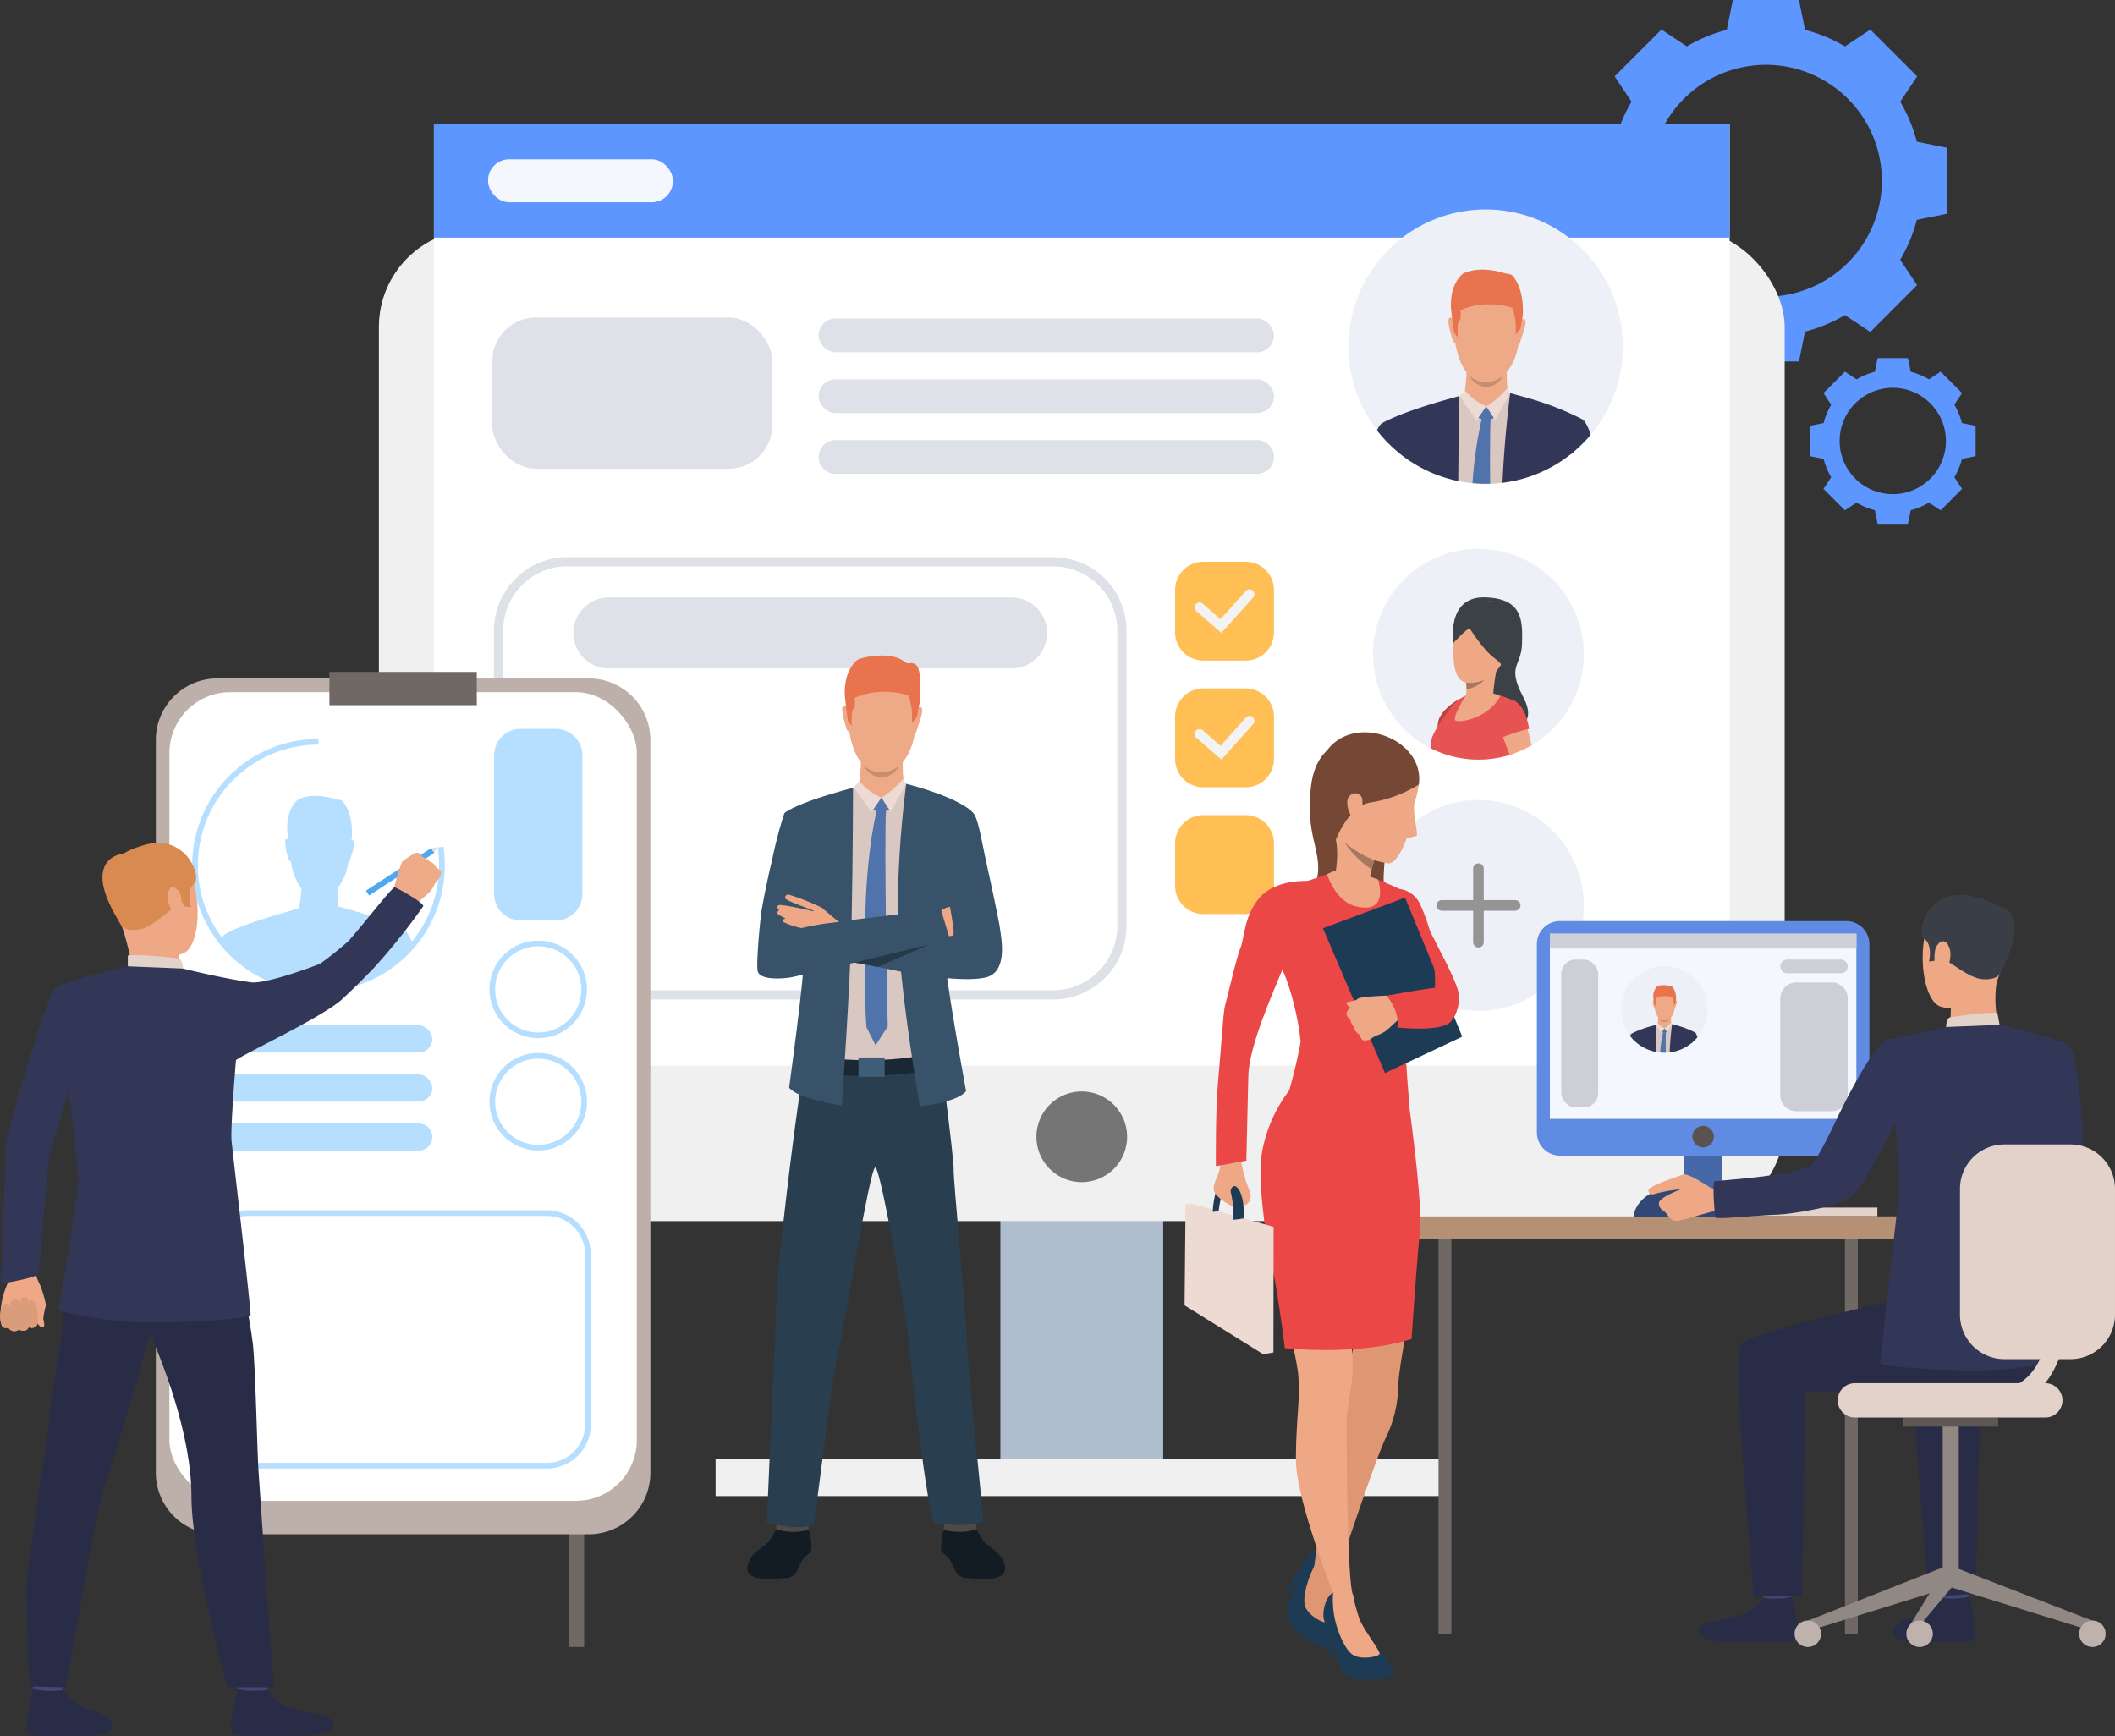 <svg xmlns="http://www.w3.org/2000/svg" width="330.579" height="271.34" viewBox="0 0 330.579 271.34">
  <rect x="0" y="0" width="330.579" height="271.34" fill="#333333" stroke="none"/>
  <g id="Group_1502" data-name="Group 1502" transform="translate(-77.947 -27.051)">
    <g id="Group_1501" data-name="Group 1501" transform="translate(77.947 27.051)">
      <g id="Group_1274" data-name="Group 1274" transform="translate(247.762)">
        <path id="Path_3744" data-name="Path 3744" d="M467.947,49.192a24.186,24.186,0,0,0-2.59-6.243l2.637-3.965-3.658-3.658-3.658-3.658L456.713,34.3a24.206,24.206,0,0,0-6.243-2.589l-.939-4.664H439.186l-.939,4.664A24.184,24.184,0,0,0,432,34.3l-3.965-2.636-3.658,3.658-3.658,3.658,2.637,3.965a24.183,24.183,0,0,0-2.589,6.243l-4.665.939V60.476l4.665.939a24.2,24.2,0,0,0,2.589,6.244l-2.637,3.965,3.658,3.658,3.658,3.658L432,76.3a24.212,24.212,0,0,0,6.243,2.59l.939,4.663h10.345l.939-4.663a24.233,24.233,0,0,0,6.243-2.59l3.965,2.636,3.658-3.658,3.658-3.658-2.637-3.965a24.2,24.2,0,0,0,2.59-6.244l4.664-.939V50.13ZM444.359,73.428A18.125,18.125,0,1,1,462.483,55.3,18.125,18.125,0,0,1,444.359,73.428Z" transform="translate(-416.106 -27.051)" fill="#5d96ff"/>
      </g>
      <g id="Group_1275" data-name="Group 1275" transform="translate(282.894 55.979)">
        <path id="Path_3745" data-name="Path 3745" d="M487.822,113.6a11.084,11.084,0,0,0-1.188-2.863l1.209-1.818-1.677-1.677-1.676-1.676-1.818,1.209a11.115,11.115,0,0,0-2.862-1.188l-.431-2.138h-4.743l-.431,2.138a11.1,11.1,0,0,0-2.862,1.188l-1.818-1.209-1.677,1.676-1.676,1.677,1.209,1.818a11.082,11.082,0,0,0-1.187,2.863l-2.139.43v4.743l2.139.431a11.077,11.077,0,0,0,1.187,2.862l-1.209,1.818,1.676,1.676,1.677,1.677,1.818-1.208a11.1,11.1,0,0,0,2.862,1.187l.431,2.138h4.743l.431-2.138a11.113,11.113,0,0,0,2.862-1.187l1.818,1.208,1.676-1.677,1.677-1.676-1.209-1.818a11.079,11.079,0,0,0,1.188-2.862l2.138-.431v-4.743Zm-10.814,11.11a8.309,8.309,0,1,1,8.309-8.309A8.309,8.309,0,0,1,477.008,124.715Z" transform="translate(-464.056 -103.454)" fill="#5d96ff"/>
      </g>
      <g id="Group_1276" data-name="Group 1276" transform="translate(156.36 153.633)">
        <rect id="Rectangle_250" data-name="Rectangle 250" width="25.446" height="77.288" transform="translate(25.446 77.288) rotate(180)" fill="#aebecc"/>
      </g>
      <g id="Group_1277" data-name="Group 1277" transform="translate(59.222 35.859)">
        <rect id="Rectangle_251" data-name="Rectangle 251" width="219.723" height="155.003" rx="15.253" transform="translate(219.723 155.003) rotate(180)" fill="#f0f0f0"/>
      </g>
      <g id="Group_1278" data-name="Group 1278" transform="translate(67.826 19.362)">
        <rect id="Rectangle_252" data-name="Rectangle 252" width="202.513" height="147.211" transform="translate(202.513 147.211) rotate(180)" fill="#fff"/>
      </g>
      <g id="Group_1279" data-name="Group 1279" transform="translate(67.826 19.362)">
        <rect id="Rectangle_253" data-name="Rectangle 253" width="202.513" height="17.781" transform="translate(202.513 17.781) rotate(180)" fill="#5d96ff"/>
      </g>
      <g id="Group_1280" data-name="Group 1280" transform="translate(161.996 170.6)">
        <path id="Path_3746" data-name="Path 3746" d="M299.048,266.982a7.087,7.087,0,1,0,7.087-7.087A7.087,7.087,0,0,0,299.048,266.982Z" transform="translate(-299.048 -259.895)" fill="#757575"/>
      </g>
      <g id="Group_1283" data-name="Group 1283" transform="translate(127.951 49.788)">
        <g id="Group_1282" data-name="Group 1282">
          <g id="Group_1281" data-name="Group 1281">
            <rect id="Rectangle_254" data-name="Rectangle 254" width="71.174" height="5.269" rx="2.634" transform="translate(71.174 5.269) rotate(180)" fill="#dfe1e8"/>
          </g>
        </g>
      </g>
      <g id="Group_1286" data-name="Group 1286" transform="translate(127.951 59.291)">
        <g id="Group_1285" data-name="Group 1285">
          <g id="Group_1284" data-name="Group 1284">
            <rect id="Rectangle_255" data-name="Rectangle 255" width="71.174" height="5.269" rx="2.634" transform="translate(71.174 5.269) rotate(180)" fill="#dfe1e8"/>
          </g>
        </g>
      </g>
      <g id="Group_1289" data-name="Group 1289" transform="translate(127.951 68.793)">
        <g id="Group_1288" data-name="Group 1288">
          <g id="Group_1287" data-name="Group 1287">
            <path id="Rectangle_256" data-name="Rectangle 256" d="M2.634,0h65.9a2.634,2.634,0,0,1,2.634,2.634v0A2.634,2.634,0,0,1,68.54,5.269H2.634A2.634,2.634,0,0,1,0,2.634v0A2.634,2.634,0,0,1,2.634,0Z" transform="translate(71.174 5.269) rotate(180)" fill="#dfe1e8"/>
          </g>
        </g>
      </g>
      <g id="Group_1293" data-name="Group 1293" transform="translate(77.202 87.078)">
        <g id="Group_1292" data-name="Group 1292">
          <g id="Group_1291" data-name="Group 1291">
            <g id="Group_1290" data-name="Group 1290">
              <path id="Path_3747" data-name="Path 3747" d="M270.709,215.036H194.8a11.493,11.493,0,0,1-11.48-11.48V157.38A11.493,11.493,0,0,1,194.8,145.9h75.912a11.493,11.493,0,0,1,11.48,11.48v46.176A11.493,11.493,0,0,1,270.709,215.036Zm-75.912-67.7a10.052,10.052,0,0,0-10.041,10.041v46.176A10.053,10.053,0,0,0,194.8,213.6h75.912a10.053,10.053,0,0,0,10.041-10.041V157.38a10.052,10.052,0,0,0-10.041-10.041Z" transform="translate(-183.317 -145.9)" fill="#dfe1e8"/>
            </g>
          </g>
        </g>
      </g>
      <g id="Group_1296" data-name="Group 1296" transform="translate(89.616 93.377)">
        <g id="Group_1295" data-name="Group 1295">
          <g id="Group_1294" data-name="Group 1294">
            <path id="Rectangle_257" data-name="Rectangle 257" d="M5.552,0H68.491a5.552,5.552,0,0,1,5.552,5.552v0A5.552,5.552,0,0,1,68.491,11.1H5.552A5.552,5.552,0,0,1,0,5.553v0A5.552,5.552,0,0,1,5.552,0Z" transform="translate(74.043 11.104) rotate(-180)" fill="#dfe1e8"/>
          </g>
        </g>
      </g>
      <rect id="Rectangle_258" data-name="Rectangle 258" width="114.476" height="5.834" transform="translate(111.845 228.002)" fill="#f0f0f0"/>
      <g id="Group_1305" data-name="Group 1305" transform="translate(214.608 85.772)">
        <path id="Path_3748" data-name="Path 3748" d="M403.813,160.6a16.482,16.482,0,0,1-11.285,15.642c-.1.034-.2.066-.3.1A16.481,16.481,0,1,1,403.813,160.6Z" transform="translate(-370.856 -144.117)" fill="#eef0f7"/>
        <g id="Group_1297" data-name="Group 1297" transform="translate(12.459 7.59)">
          <path id="Path_3749" data-name="Path 3749" d="M387.945,161.625s-1.126-7.281,4.9-7.147,5.949,3.734,5.842,7.308-2.418,3.3.188,8.275-2.257,4.97-2.257,4.97l-3.773-5.185Z" transform="translate(-387.861 -154.477)" fill="#3c4145"/>
        </g>
        <g id="Group_1298" data-name="Group 1298" transform="translate(12.529 8.206)">
          <path id="Path_3750" data-name="Path 3750" d="M392.214,155.4s-4.084.645-4.244,6.448,1.1,7.04,4.674,5.831,4.7-7.281,4.783-8.221S397.723,154.7,392.214,155.4Z" transform="translate(-387.956 -155.317)" fill="#eea886"/>
        </g>
        <g id="Group_1299" data-name="Group 1299" transform="translate(8.998 22.699)">
          <path id="Path_3751" data-name="Path 3751" d="M398.1,180.875a3.95,3.95,0,0,1-2.288,3.644c-.1.034-.2.066-.3.1a16.539,16.539,0,0,1-12.22-.974c-.5-.991.223-2.4,1.684-4.557,1-1.484,1.988-3,3.671-3.736,2.485-.4,5.113-.419,6.966.627C397.09,176.812,398.073,178.326,398.1,180.875Z" transform="translate(-383.136 -175.097)" fill="#e55353"/>
        </g>
        <g id="Group_1300" data-name="Group 1300" transform="translate(9.761 23.412)">
          <path id="Path_3752" data-name="Path 3752" d="M386.056,179.257l-1.878,2.959c0-.016.129-.464.341-1.762.041-.246.084-.523.13-.833a2.213,2.213,0,0,1,.059-.273h0c.8-1.853,3.31-3.231,3.4-3.277Z" transform="translate(-384.178 -176.071)" fill="#e55353"/>
        </g>
        <g id="Group_1301" data-name="Group 1301" transform="translate(19.261 23.544)">
          <path id="Path_3753" data-name="Path 3753" d="M402.68,183.414a16.38,16.38,0,0,1-3.124,1.414c-.1.034-.2.066-.3.1-.416-1.075-.778-2.005-.857-2.246-.023-.07-.076-.2-.149-.377a12.509,12.509,0,0,1-1.106-4.084c-.005-.923.3-1.68,1.228-1.895a2.434,2.434,0,0,1,.985-.037,2.9,2.9,0,0,1,1.98,1.946l.016.041a6.4,6.4,0,0,1,.369,1.317l.046.182c.059.23.17.667.315,1.24C402.25,181.668,402.458,182.5,402.68,183.414Z" transform="translate(-397.145 -176.251)" fill="#eea886"/>
        </g>
        <g id="Group_1302" data-name="Group 1302" transform="translate(14.267 17.87)">
          <path id="Path_3754" data-name="Path 3754" d="M395.576,168.593a31.313,31.313,0,0,0-.728,4.817s-4.995,1.888-4.483.821a4.1,4.1,0,0,0,.3-1.656,8.006,8.006,0,0,0-.056-1.008c-.013-.109-.023-.172-.023-.172S395.93,167.924,395.576,168.593Z" transform="translate(-390.328 -168.507)" fill="#eea886"/>
        </g>
        <g id="Group_1303" data-name="Group 1303" transform="translate(12.543 8.108)">
          <path id="Path_3755" data-name="Path 3755" d="M390.554,159.531s2.1,3.412,4,4.756.94,2.418.94,2.418,4.977-10.479.245-11.2-7.634-.78-7.768,6.313C387.975,161.814,390.124,159.477,390.554,159.531Z" transform="translate(-387.975 -155.183)" fill="#3c4145"/>
        </g>
        <g id="Group_1304" data-name="Group 1304" transform="translate(14.552 20.503)">
          <path id="Path_3756" data-name="Path 3756" d="M393.566,172.1a4.749,4.749,0,0,1-2.792,1.435h0a8.006,8.006,0,0,0-.056-1.008A5.709,5.709,0,0,0,393.566,172.1Z" transform="translate(-390.718 -172.1)" fill="#a77860"/>
        </g>
        <path id="Path_3757" data-name="Path 3757" d="M384.842,179.319h0a4.246,4.246,0,0,0-.2,1.128l.736-1.11s1.314-1.884,1.764-2.374a6.887,6.887,0,0,1,1.1-.919S385.627,177.287,384.842,179.319Z" transform="translate(-374.542 -152.652)" fill="#bd4444"/>
        <path id="Path_3758" data-name="Path 3758" d="M398.064,182.169a28.192,28.192,0,0,1,4.154-1.331s-.645-5.148-3.794-4.6S398.064,182.169,398.064,182.169Z" transform="translate(-377.825 -152.692)" fill="#e55353"/>
        <path id="Path_3759" data-name="Path 3759" d="M390.031,175.232s-2.353,3.619-1.557,3.935,5.11-.422,6.944-3.859A6.462,6.462,0,0,0,390.031,175.232Z" transform="translate(-375.522 -152.282)" fill="#eea886"/>
      </g>
      <g id="Group_1315" data-name="Group 1315" transform="translate(210.769 32.735)">
        <path id="Path_3760" data-name="Path 3760" d="M408.5,93.17a21.441,21.441,0,1,1-21.44-21.441A21.441,21.441,0,0,1,408.5,93.17Z" transform="translate(-365.617 -71.729)" fill="#eef0f7"/>
        <g id="Group_1314" data-name="Group 1314" transform="translate(4.474 9.406)">
          <g id="Group_1306" data-name="Group 1306" transform="translate(3 18.878)">
            <path id="Path_3761" data-name="Path 3761" d="M403.751,115.321l-1.581,5.674a21.326,21.326,0,0,1-9.751,3.775c-.635.078-1.279.127-1.928.149-.234.008-.469.011-.7.011q-1.041,0-2.057-.1a21.377,21.377,0,0,1-11-4.332c-.3-1.876-.629-3.953-.915-5.894,1.576-.587,6.591-2.293,9.757-3.363l.131-.044.207-.07.536-.182c.174-.059.338-.114.492-.167l1.269-.426h0l.065-.022.037,0,4.257.319.714.053.223.017.1.024c.256.065,1,.261,1.989.563h0C398.121,112.083,402.21,113.548,403.751,115.321Z" transform="translate(-375.819 -110.333)" fill="#d9c7c1"/>
          </g>
          <g id="Group_1307" data-name="Group 1307" transform="translate(11.893 1.331)">
            <path id="Path_3762" data-name="Path 3762" d="M394.146,86.441s5.105.862,4.239,8.853-5.371,7.287-5.672,7.275-4.532.1-4.756-9.675C387.956,92.894,387.891,85.67,394.146,86.441Z" transform="translate(-387.956 -86.383)" fill="#eea987"/>
          </g>
          <g id="Group_1308" data-name="Group 1308" transform="translate(13.615 14.276)">
            <path id="Path_3763" data-name="Path 3763" d="M397.011,104.976a18.4,18.4,0,0,0,.135,4c.31.716-4.1,2.981-6.839.4a28.253,28.253,0,0,0,.382-4.864C390.517,103.247,397.011,104.976,397.011,104.976Z" transform="translate(-390.307 -104.051)" fill="#eea987"/>
          </g>
          <g id="Group_1309" data-name="Group 1309" transform="translate(22.092 7.724)">
            <path id="Path_3764" data-name="Path 3764" d="M402.209,95.368s.566-.592.766.015-.9,3.3-.836,3.424c0,0-.1.234-.238.1A29.231,29.231,0,0,1,402.209,95.368Z" transform="translate(-401.876 -95.109)" fill="#eea987"/>
          </g>
          <g id="Group_1310" data-name="Group 1310" transform="translate(11.148 7.489)">
            <path id="Path_3765" data-name="Path 3765" d="M387.743,95.067s-.541-.615-.765-.015.593,3.288.694,3.455c0,0,.177.276.314.151A29.443,29.443,0,0,0,387.743,95.067Z" transform="translate(-386.939 -94.789)" fill="#eea987"/>
          </g>
          <g id="Group_1311" data-name="Group 1311" transform="translate(11.535)">
            <path id="Path_3766" data-name="Path 3766" d="M398.685,91.87c-.176,1.093-.342,1.906-.342,1.906l-.743.97a19.565,19.565,0,0,0-.07-2.482c-.042-.127-.094-.354-.145-.6-.086-.4-.173-.86-.233-1.012-.1-.243-4.375-1.492-8.186.262,0,0,.032.33.03.7,0,.428-.049.907-.245.98-.366.134-.213,2.511-.213,2.511l-.594-.686s-.171-1.242-.341-2.669l0-.01c-.037-.333-.077-.675-.114-1.015-.085-1.435.057-4.042,1.926-5.573,1.262-.54,3.276-1,6.633.029a2.317,2.317,0,0,1,.985.259C399.122,87.74,398.685,91.87,398.685,91.87Z" transform="translate(-387.468 -84.567)" fill="#e8734d"/>
          </g>
          <path id="Path_3767" data-name="Path 3767" d="M391.306,107.017a3.252,3.252,0,0,0,2.708,1.089,3.688,3.688,0,0,0,2.715-1.029A3.3,3.3,0,0,1,394,108.93,3.341,3.341,0,0,1,391.306,107.017Z" transform="translate(-376.959 -90.568)" fill="#c78d71"/>
          <path id="Path_3768" data-name="Path 3768" d="M389.6,111.068a5.561,5.561,0,0,0,3.964,2.606c1.646.142,3.071-1.945,3.74-2.97A9.971,9.971,0,0,0,389.6,111.068Z" transform="translate(-376.502 -91.392)" fill="#eea987"/>
          <path id="Path_3769" data-name="Path 3769" d="M398.273,109.9a14.163,14.163,0,0,1-3.266,2.83l1.382,2.131,2.358-4.208Z" transform="translate(-377.948 -91.338)" fill="#eddad3"/>
          <path id="Path_3770" data-name="Path 3770" d="M390.145,110.332a9.494,9.494,0,0,0,3.34,2.512l-1.518,2.194-2.652-3.839Z" transform="translate(-376.426 -91.454)" fill="#eddad3"/>
          <path id="Path_3771" data-name="Path 3771" d="M394.563,113.76l1.185,1.8a2.468,2.468,0,0,1-2.4-.045Z" transform="translate(-377.504 -92.371)" fill="#5073ab"/>
          <path id="Path_3772" data-name="Path 3772" d="M411.177,115.144c-.2.733-.509,1.8-1.314,4.727-.245.212-.5.421-.753.621-.288.228-.583.448-.883.662a21.326,21.326,0,0,1-9.751,3.775c.317-7.422,1.2-14,1.2-14q1.043.274,1.977.544h0a45.5,45.5,0,0,1,9.141,3.452l.021.012C411.062,115.07,411.177,115.144,411.177,115.144Z" transform="translate(-378.875 -91.613)" fill="#323657"/>
          <path id="Path_3773" data-name="Path 3773" d="M384.666,124.831a21.441,21.441,0,0,1-10.929-5.905c-.131-.133-.262-.267-.389-.4-.376-1.594-.626-2.634-.641-2.7v0s2.652-1.743,12.038-4.247v.005C384.744,111.79,384.749,117.81,384.666,124.831Z" transform="translate(-371.987 -91.785)" fill="#323657"/>
          <path id="Path_3774" data-name="Path 3774" d="M394.9,116.253c-.088,1.955-.1,5.747-.066,10.074-.234.008-.469.011-.7.011q-1.041,0-2.057-.1a65.919,65.919,0,0,1,1.424-9.994c.1-.432.167-.648.167-.648l1.259.207C394.916,115.943,394.908,116.091,394.9,116.253Z" transform="translate(-377.164 -92.862)" fill="#5073ab"/>
          <g id="Group_1312" data-name="Group 1312" transform="translate(30.234 23.531)">
            <path id="Path_3775" data-name="Path 3775" d="M416.138,118.981a21.618,21.618,0,0,1-2.4,2.429c-.245.212-.5.421-.753.621l2.068-5.348A7.268,7.268,0,0,1,416.138,118.981Z" transform="translate(-412.989 -116.683)" fill="#323657"/>
          </g>
          <g id="Group_1313" data-name="Group 1313" transform="translate(0 24.032)">
            <path id="Path_3776" data-name="Path 3776" d="M373.474,120.476c-.131-.133-.262-.267-.389-.4a20.9,20.9,0,0,1-1.361-1.593,2.479,2.479,0,0,1,.719-1.112v0Z" transform="translate(-371.724 -117.367)" fill="#323657"/>
          </g>
        </g>
      </g>
      <rect id="Rectangle_259" data-name="Rectangle 259" width="28.884" height="6.719" rx="3.296" transform="translate(76.285 24.893)" fill="#f5f7ff"/>
      <g id="Group_1318" data-name="Group 1318" transform="translate(214.394 124.826)">
        <circle id="Ellipse_18" data-name="Ellipse 18" cx="16.477" cy="16.477" r="16.477" transform="translate(0 0.433) rotate(-0.754)" fill="#eef0f7"/>
        <g id="Group_1316" data-name="Group 1316" transform="translate(15.863 10.122)">
          <path id="Path_3777" data-name="Path 3777" d="M393.044,224.376a.831.831,0,0,1-.83-.83v-11.48a.83.83,0,1,1,1.66,0v11.48A.83.83,0,0,1,393.044,224.376Z" transform="translate(-392.214 -211.235)" fill="#949494"/>
        </g>
        <g id="Group_1317" data-name="Group 1317" transform="translate(10.123 15.862)">
          <path id="Path_3778" data-name="Path 3778" d="M396.69,220.73H385.21a.83.83,0,1,1,0-1.66h11.48a.83.83,0,0,1,0,1.66Z" transform="translate(-384.38 -219.07)" fill="#949494"/>
        </g>
      </g>
      <g id="Group_1323" data-name="Group 1323" transform="translate(183.67 87.798)">
        <g id="Group_1319" data-name="Group 1319">
          <path id="Rectangle_260" data-name="Rectangle 260" d="M4.414,0h6.627a4.413,4.413,0,0,1,4.413,4.413v6.628a4.413,4.413,0,0,1-4.413,4.413H4.414A4.414,4.414,0,0,1,0,11.041V4.414A4.414,4.414,0,0,1,4.414,0Z" fill="#ffbf55"/>
        </g>
        <g id="Group_1322" data-name="Group 1322" transform="translate(3.067 4.323)">
          <g id="Group_1321" data-name="Group 1321">
            <g id="Group_1320" data-name="Group 1320">
              <path id="Path_3779" data-name="Path 3779" d="M336.987,159.591l-3.907-3.406a.77.77,0,1,1,1.012-1.16l2.762,2.408,3.94-4.395a.77.77,0,1,1,1.146,1.028Z" transform="translate(-332.816 -152.783)" fill="#f3f3f3"/>
            </g>
          </g>
        </g>
      </g>
      <g id="Group_1328" data-name="Group 1328" transform="translate(183.67 107.602)">
        <g id="Group_1324" data-name="Group 1324">
          <path id="Rectangle_261" data-name="Rectangle 261" d="M4.414,0h6.628a4.413,4.413,0,0,1,4.413,4.413v6.627a4.414,4.414,0,0,1-4.414,4.414H4.414A4.414,4.414,0,0,1,0,11.041V4.414A4.414,4.414,0,0,1,4.414,0Z" fill="#ffbf55"/>
        </g>
        <g id="Group_1327" data-name="Group 1327" transform="translate(3.067 4.323)">
          <g id="Group_1326" data-name="Group 1326">
            <g id="Group_1325" data-name="Group 1325">
              <path id="Path_3780" data-name="Path 3780" d="M336.987,186.621l-3.907-3.406a.77.77,0,1,1,1.012-1.16l2.762,2.408,3.94-4.395a.77.77,0,1,1,1.146,1.028Z" transform="translate(-332.816 -179.813)" fill="#f3f3f3"/>
            </g>
          </g>
        </g>
      </g>
      <g id="Group_1330" data-name="Group 1330" transform="translate(183.67 127.406)">
        <g id="Group_1329" data-name="Group 1329">
          <path id="Rectangle_262" data-name="Rectangle 262" d="M4.414,0h6.627a4.413,4.413,0,0,1,4.413,4.413v6.628a4.414,4.414,0,0,1-4.414,4.414H4.414A4.414,4.414,0,0,1,0,11.04V4.414A4.414,4.414,0,0,1,4.414,0Z" fill="#ffbf55"/>
        </g>
      </g>
      <g id="Group_1337" data-name="Group 1337" transform="translate(116.824 102.467)">
        <path id="Path_3781" data-name="Path 3781" d="M242.058,352.714a11.882,11.882,0,0,1-1.449,2.467c-.663.7-3.2,1.952-3.214,4.032-.015,2.255,4.277,1.629,5.956,1.547s1.806-1.287,2.512-2.564,1.42-1.06,1.552-2.09a12.3,12.3,0,0,0-.541-3.335Z" transform="translate(-237.395 -216.574)" fill="#131c24"/>
        <path id="Path_3782" data-name="Path 3782" d="M243.614,351.715l-.123,1.069a9.325,9.325,0,0,0,5.136.093l-.139-1.462Z" transform="translate(-239.025 -216.227)" fill="#4f4946"/>
        <path id="Path_3783" data-name="Path 3783" d="M284.039,352.714a11.868,11.868,0,0,0,1.448,2.467c.664.7,3.2,1.952,3.214,4.032.015,2.255-4.277,1.629-5.956,1.547s-1.806-1.287-2.512-2.564-1.42-1.06-1.553-2.09a12.326,12.326,0,0,1,.541-3.335Z" transform="translate(-248.427 -216.574)" fill="#131c24"/>
        <path id="Path_3784" data-name="Path 3784" d="M284.271,351.715l.123,1.069a9.325,9.325,0,0,1-5.136.093l.138-1.462Z" transform="translate(-248.586 -216.227)" fill="#4f4946"/>
        <path id="Path_3785" data-name="Path 3785" d="M272.8,297.215c0,2.781,2.6,28.165,2.6,28.165-.3.927-6.67.813-7.664.351s-3.883-25.62-4.067-28.424-4.332-27.186-5.2-27.093-5,26.221-5.7,28.353-3.852,27.405-3.852,27.405c-2.186,1.2-7.385-.3-7.385-.3s1.09-25.948,1.215-26.732c.185-1.16-.009-4.284.5-11.22.453-6.2,2.087-19.711,3.123-27.025.037-.26.073-.51.107-.75.2-1.424.355-2.47.428-2.971.032-.217.049-.333.049-.333.279-.119.571-.231.876-.332,7.28-2.439,21.137-2.284,21.137-2.284s.191,2.49.207,2.612c.018.147.048.377.085.676.081.645.2,1.605.341,2.72,0,.007,0,.015,0,.023l.013.1c.489,3.967,1.182,9.775,1.117,10.379C270.619,271.464,272.8,294.434,272.8,297.215Z" transform="translate(-238.498 -190.192)" fill="#293e4f"/>
        <g id="Group_1331" data-name="Group 1331" transform="translate(6.516 19.616)">
          <path id="Path_3786" data-name="Path 3786" d="M275.106,198.849l-3.576,12.831c-.123.416-.269.928-.424,1.523l-.007.023a.1.1,0,0,0,0,.016,50.472,50.472,0,0,0-1.555,9.647c-.149,2.641.341,13.256.341,13.256a35.651,35.651,0,0,1-13.51,1.508s-8.711-.2-8-5.544c1.879-14.136.041-19.964-.205-21.383,0,0-1.029-6.513-1.876-12.265,2.452-.913,12.769-4.786,12.769-4.786l5.424.406S272.725,196.111,275.106,198.849Z" transform="translate(-246.289 -193.676)" fill="#d9c7c1"/>
        </g>
        <g id="Group_1332" data-name="Group 1332" transform="translate(15.586 1.417)">
          <path id="Path_3787" data-name="Path 3787" d="M265.088,168.9s5.294.893,4.4,9.182-5.572,7.558-5.885,7.546-4.7.1-4.932-10.035C258.668,175.59,258.6,168.1,265.088,168.9Z" transform="translate(-258.668 -168.837)" fill="#eea987"/>
        </g>
        <g id="Group_1333" data-name="Group 1333" transform="translate(17.372 14.843)">
          <path id="Path_3788" data-name="Path 3788" d="M268.059,188.12a19.077,19.077,0,0,0,.14,4.154c.322.742-4.252,3.091-7.094.415a29.277,29.277,0,0,0,.4-5.045C261.323,186.328,268.059,188.12,268.059,188.12Z" transform="translate(-261.105 -187.162)" fill="#eea987"/>
        </g>
        <g id="Group_1334" data-name="Group 1334" transform="translate(26.164 8.048)">
          <path id="Path_3789" data-name="Path 3789" d="M273.451,178.155s.588-.614.794.016-.938,3.425-.867,3.551c0,0-.108.243-.246.107A30.29,30.29,0,0,1,273.451,178.155Z" transform="translate(-273.105 -177.887)" fill="#eea987"/>
        </g>
        <g id="Group_1335" data-name="Group 1335" transform="translate(14.813 7.804)">
          <path id="Path_3790" data-name="Path 3790" d="M258.447,177.843s-.562-.637-.794-.016.615,3.411.72,3.584c0,0,.182.286.326.156A30.689,30.689,0,0,0,258.447,177.843Z" transform="translate(-257.613 -177.555)" fill="#eea987"/>
        </g>
        <g id="Group_1336" data-name="Group 1336" transform="translate(15.215)">
          <path id="Path_3791" data-name="Path 3791" d="M269.794,174.515c-.182,1.134-.354,1.977-.354,1.977l-.771,1.007a20.406,20.406,0,0,0-.073-2.575c-.045-.133-.1-.367-.151-.621-.089-.419-.179-.892-.241-1.051-.1-.251-4.537-1.547-8.491.273,0,0,.034.342.031.724,0,.444-.05.941-.254,1.017-.379.138-.221,2.6-.221,2.6l-.616-.711s-.178-1.288-.354-2.768v-.01c-.04-.346-.081-.7-.119-1.053-.088-1.489.059-4.192,2-5.781,1.309-.56,4.883-1.124,6.88.03a15.26,15.26,0,0,1,1.292.88C270.519,170.842,269.794,174.515,269.794,174.515Z" transform="translate(-258.161 -166.903)" fill="#e8734d"/>
        </g>
        <path id="Path_3792" data-name="Path 3792" d="M262.143,190.237a3.37,3.37,0,0,0,2.808,1.129,3.821,3.821,0,0,0,2.815-1.068,3.426,3.426,0,0,1-2.824,1.923A3.465,3.465,0,0,1,262.143,190.237Z" transform="translate(-244.011 -173.141)" fill="#c78d71"/>
        <path id="Path_3793" data-name="Path 3793" d="M260.369,194.438a5.768,5.768,0,0,0,4.111,2.7c1.708.147,3.172-2.022,3.866-3.085A10.322,10.322,0,0,0,260.369,194.438Z" transform="translate(-243.536 -173.995)" fill="#eea987"/>
        <path id="Path_3794" data-name="Path 3794" d="M269.368,193.225a14.689,14.689,0,0,1-3.388,2.935l1.434,2.21,2.445-4.38Z" transform="translate(-245.036 -173.939)" fill="#eddad3"/>
        <path id="Path_3795" data-name="Path 3795" d="M260.945,193.676a9.847,9.847,0,0,0,3.463,2.6l-1.574,2.276L260.1,194.67Z" transform="translate(-243.465 -174.06)" fill="#eddad3"/>
        <path id="Path_3796" data-name="Path 3796" d="M265.52,197.231l1.229,1.87a2.556,2.556,0,0,1-2.49-.046Z" transform="translate(-244.576 -175.01)" fill="#5073ab"/>
        <path id="Path_3797" data-name="Path 3797" d="M248.724,254.072s6.642,2.451,21.666.143l-.2-2.72s-8.708,2.569-21.2.369Z" transform="translate(-240.423 -189.516)" fill="#1a2833"/>
        <path id="Path_3798" data-name="Path 3798" d="M270.778,194.269a165.951,165.951,0,0,0-1.34,21.629c.212,10.008,3.463,28.777,3.463,28.777s5.793-.568,7.232-2.378c0,0-3.324-18.063-3.23-20.741s4.261-22.81,4.261-22.81S279.535,196.574,270.778,194.269Z" transform="translate(-245.955 -174.219)" fill="#385369"/>
        <path id="Path_3799" data-name="Path 3799" d="M256,195.1s-.015,11.012-.227,21.021-1.531,28.641-1.531,28.641-6.8-.968-8.235-2.778c0,0,2.4-17.527,2.3-20.2s-3.073-22.613-3.073-22.613S246.266,197.7,256,195.1Z" transform="translate(-239.491 -174.44)" fill="#385369"/>
        <rect id="Rectangle_263" data-name="Rectangle 263" width="4.082" height="3.035" transform="translate(17.36 62.815)" fill="#3e5e78"/>
        <path id="Path_3800" data-name="Path 3800" d="M264.456,199.138s-1.823,6.222-1.983,18.579.224,15.9.224,15.9l1.423,2.816,1.9-2.939s-.608-28.436-.256-34.142Z" transform="translate(-244.089 -175.52)" fill="#5073ab"/>
        <path id="Path_3801" data-name="Path 3801" d="M275.58,221.967s2.7-1.357,3.072-1.6a35.7,35.7,0,0,1,5.449-.888c.568.018.593.47.432.632s-4.665.9-4.743,1.008.381.068.381.068,4.855-.075,5.194.251-.05.633-.246.714c0,0,.442.508-.069.717a7.554,7.554,0,0,1-1.2.343s.642.33.22.625-5.567,1.888-5.567,1.888S276.589,222.071,275.58,221.967Z" transform="translate(-247.603 -180.959)" fill="#eea886"/>
        <path id="Path_3802" data-name="Path 3802" d="M279.926,225.318c-3.507.837-11.612-.522-14.7-1.2-.655-.144-1.394-.3-2.154-.445h0c-1.263-.248-2.581-.49-3.652-.68h0c-1.318-.236-2.26-.393-2.26-.393s17.011-3.822,17.638-3.822-1.57-9.944-1.57-9.944-2.191-8.328-1.054-11.6c0,0,4.316,1.309,5.713,2.306.78.556,1.353,4.168,1.883,6.625.673,3.112,2.237,10.2,2.414,11.7C282.346,219.224,283.434,224.482,279.926,225.318Z" transform="translate(-242.678 -175.01)" fill="#385369"/>
        <path id="Path_3803" data-name="Path 3803" d="M249.177,197.286s-5.225,1.785-5.475,2.463a63.757,63.757,0,0,0-1.89,7.265c-.417,1.536-1.362,6.132-1.606,7.63-.31,1.911-.906,8.68-.645,9.724.327,1.318,3.433,1.222,5.109.961s24.948-5.925,24.948-5.925-1.327-4.329-1.394-4.713c0,0-17.94,2.051-20.226,2.538a15.021,15.021,0,0,0-1.588.385S250.366,201.376,249.177,197.286Z" transform="translate(-237.957 -175.025)" fill="#385369"/>
        <path id="Path_3804" data-name="Path 3804" d="M253.41,222.178s-2.343-1.906-2.656-2.221a35.732,35.732,0,0,0-5.129-2.04.47.47,0,0,0-.612.563c.074.39,4.414,1.844,4.467,1.967s-.386-.015-.386-.015-4.726-1.119-5.127-.874-.087.628.087.75c0,0-.541.4-.087.715a7.564,7.564,0,0,0,1.1.593s-.7.185-.349.563a11.838,11.838,0,0,0,2.835.947A41.844,41.844,0,0,1,253.41,222.178Z" transform="translate(-239.1 -180.536)" fill="#eea886"/>
        <path id="Path_3805" data-name="Path 3805" d="M271.788,228.593l-7.891,3.462h0c-1.263-.248-2.581-.49-3.652-.68Z" transform="translate(-243.503 -183.394)" fill="#263947"/>
        <path id="Path_3806" data-name="Path 3806" d="M270.809,168.749s1.313-.662,2.023.205.787,5.585-.08,7.4S272.89,169.921,270.809,168.749Z" transform="translate(-246.327 -167.332)" fill="#e8734d"/>
      </g>
      <rect id="Rectangle_264" data-name="Rectangle 264" width="2.349" height="106.784" transform="translate(88.955 150.649)" fill="#706865"/>
      <path id="Rectangle_265" data-name="Rectangle 265" d="M9.624,0H67.677A9.624,9.624,0,0,1,77.3,9.624V124.146a9.624,9.624,0,0,1-9.624,9.624H9.625A9.625,9.625,0,0,1,0,124.146V9.624A9.624,9.624,0,0,1,9.624,0Z" transform="translate(24.357 106.038)" fill="#bdafaa"/>
      <rect id="Rectangle_266" data-name="Rectangle 266" width="73.059" height="126.389" rx="9.509" transform="translate(26.478 108.192)" fill="#fff"/>
      <rect id="Rectangle_267" data-name="Rectangle 267" width="23.035" height="5.202" transform="translate(51.49 105.023)" fill="#706865"/>
      <g id="Group_1341" data-name="Group 1341" transform="translate(31.838 189.168)">
        <g id="Group_1340" data-name="Group 1340">
          <g id="Group_1339" data-name="Group 1339">
            <g id="Group_1338" data-name="Group 1338">
              <path id="Path_3807" data-name="Path 3807" d="M175.036,325.6H128.272a6.877,6.877,0,0,1-6.87-6.87V292.108a6.878,6.878,0,0,1,6.87-6.87h46.763a6.878,6.878,0,0,1,6.87,6.87v26.621A6.878,6.878,0,0,1,175.036,325.6Zm-46.763-39.476a5.992,5.992,0,0,0-5.985,5.985v26.621a5.992,5.992,0,0,0,5.985,5.985h46.763a5.992,5.992,0,0,0,5.985-5.985V292.108a5.992,5.992,0,0,0-5.985-5.985Z" transform="translate(-121.402 -285.238)" fill="#b5deff"/>
            </g>
          </g>
        </g>
      </g>
      <g id="Group_1343" data-name="Group 1343" transform="translate(43.503 165.138)">
        <g id="Group_1342" data-name="Group 1342">
          <path id="Path_3808" data-name="Path 3808" d="M137.334,252.441a.019.019,0,0,0-.011,0C137.368,252.46,137.375,252.462,137.334,252.441Z" transform="translate(-137.323 -252.44)" fill="#323657"/>
        </g>
      </g>
      <g id="Group_1344" data-name="Group 1344" transform="translate(76.505 147.021)">
        <path id="Path_3809" data-name="Path 3809" d="M189.986,242.955a7.621,7.621,0,1,1,7.621-7.621A7.63,7.63,0,0,1,189.986,242.955Zm0-14.357a6.736,6.736,0,1,0,6.735,6.736A6.743,6.743,0,0,0,189.986,228.6Z" transform="translate(-182.365 -227.713)" fill="#b5deff"/>
      </g>
      <g id="Group_1345" data-name="Group 1345" transform="translate(76.505 164.581)">
        <path id="Path_3810" data-name="Path 3810" d="M189.986,266.922a7.621,7.621,0,1,1,7.621-7.621A7.63,7.63,0,0,1,189.986,266.922Zm0-14.356a6.735,6.735,0,1,0,6.735,6.736A6.743,6.743,0,0,0,189.986,252.566Z" transform="translate(-182.365 -251.68)" fill="#b5deff"/>
      </g>
      <g id="Group_1346" data-name="Group 1346" transform="translate(30.037 115.499)">
        <path id="Path_3811" data-name="Path 3811" d="M138.684,224.172c-.629,0-1.265-.031-1.893-.09a19.731,19.731,0,0,1-12.117-5.743c-.128-.129-.249-.255-.36-.373-.437-.462-.859-.956-1.252-1.465a19.551,19.551,0,0,1-4.119-12.07,19.764,19.764,0,0,1,19.741-19.741v.886a18.877,18.877,0,0,0-18.856,18.855,18.667,18.667,0,0,0,3.934,11.527,18.289,18.289,0,0,0,1.2,1.4c.106.115.221.234.343.357a18.784,18.784,0,0,0,11.573,5.485c.6.056,1.208.086,1.809.086.219,0,.421,0,.618-.01.572-.019,1.143-.062,1.7-.132a18.832,18.832,0,0,0,8.575-3.318c.267-.19.528-.387.776-.582.215-.169.438-.352.663-.547a19.145,19.145,0,0,0,2.107-2.136,18.877,18.877,0,0,0,4.418-12.13,19.127,19.127,0,0,0-.2-2.767l.876-.129a20.08,20.08,0,0,1,.211,2.9,19.761,19.761,0,0,1-4.626,12.7,20,20,0,0,1-2.206,2.237c-.234.2-.469.395-.694.571-.259.2-.532.409-.811.608a19.727,19.727,0,0,1-8.98,3.477c-.58.073-1.177.118-1.776.138C139.125,224.168,138.913,224.172,138.684,224.172Z" transform="translate(-118.943 -184.69)" fill="#b5deff"/>
      </g>
      <path id="Path_3812" data-name="Path 3812" d="M154.087,218.134a1.654,1.654,0,0,0-.193-.215.325.325,0,0,0-.1-.082l-.018-.011v0c-3.68-2.036-10.321-3.694-10.321-3.694a11.311,11.311,0,0,1-.149-2.9,8.219,8.219,0,0,0,1.662-4c.112.083.2-.107.2-.107-.062-.109.931-2.534.752-3.081a.287.287,0,0,0-.468-.185q.036-.209.073-.441s.393-3.717-1.488-5.788a2.082,2.082,0,0,0-.887-.233c-3.022-.925-4.834-.513-5.97-.026-1.682,1.378-1.81,3.724-1.734,5.017.034.306.069.614.1.913v.01c.014.118.028.234.042.349a.287.287,0,0,0-.477.163,9.224,9.224,0,0,0,.625,3.109s.158.248.283.136h0a8.877,8.877,0,0,0,1.632,4.244c-.067,1.194-.28,2.686-.339,3.081h0c-1.543.486-9.28,2.545-11.621,4.083a2.223,2.223,0,0,0-.648,1,18.566,18.566,0,0,0,1.225,1.434c.114.122.232.244.351.364a19.238,19.238,0,0,0,11.844,5.614c.608.058,1.227.088,1.851.088.212,0,.423,0,.633-.011q.879-.027,1.736-.134a19.193,19.193,0,0,0,8.777-3.4c.27-.193.534-.391.794-.6.23-.18.456-.367.677-.558a19.479,19.479,0,0,0,2.157-2.186A9.433,9.433,0,0,0,154.087,218.134Z" transform="translate(-90.537 -72.442)" fill="#b5deff"/>
      <g id="Group_1441" data-name="Group 1441" transform="translate(213.576 139.86)">
        <g id="Group_1347" data-name="Group 1347" transform="translate(56.996 48.885)">
          <rect id="Rectangle_268" data-name="Rectangle 268" width="22.866" height="1.357" transform="translate(22.866 1.357) rotate(180)" fill="#e2d2ca"/>
        </g>
        <g id="Group_1348" data-name="Group 1348" transform="translate(74.794 53.774)">
          <rect id="Rectangle_269" data-name="Rectangle 269" width="2.003" height="61.732" fill="#706865"/>
        </g>
        <g id="Group_1349" data-name="Group 1349" transform="translate(44.68 48.499)">
          <rect id="Rectangle_270" data-name="Rectangle 270" width="15.894" height="1.939" transform="translate(15.894 1.939) rotate(180)" fill="#ccbdb7"/>
        </g>
        <g id="Group_1350" data-name="Group 1350" transform="translate(49.617 31.961)">
          <rect id="Rectangle_271" data-name="Rectangle 271" width="6.019" height="18.28" transform="translate(6.019 18.28) rotate(180)" fill="#4667a8"/>
        </g>
        <g id="Group_1351" data-name="Group 1351" transform="translate(0 50.265)">
          <rect id="Rectangle_272" data-name="Rectangle 272" width="88.065" height="3.51" transform="translate(88.065 3.51) rotate(180)" fill="#b59074"/>
        </g>
        <g id="Group_1352" data-name="Group 1352" transform="translate(95.236 23.124)">
          <path id="Path_3813" data-name="Path 3813" d="M509.163,255.4s.963,13.507-1.676,15.124c-1.654,1.012-8.246,4.428-8.05,5.069s3.722,5.7,3.722,5.7,12.662-8.338,13.07-10.966c.4-2.567-.623-19.777-2.363-20.57-1.3-.594-1.992-.1-3.635,1.117C507.925,252.58,509.163,255.4,509.163,255.4Z" transform="translate(-499.432 -249.5)" fill="#323657"/>
        </g>
        <g id="Group_1355" data-name="Group 1355" transform="translate(80.773 29.275)">
          <g id="Group_1354" data-name="Group 1354">
            <g id="Group_1353" data-name="Group 1353">
              <path id="Path_3814" data-name="Path 3814" d="M480.809,261.5l-1.117-.413s1.392-3.267,2-3.188a15.112,15.112,0,0,1,1.573.322Z" transform="translate(-479.692 -257.895)" fill="#ead8cf"/>
            </g>
          </g>
        </g>
        <g id="Group_1358" data-name="Group 1358" transform="translate(81.635 29.057)">
          <g id="Group_1357" data-name="Group 1357">
            <g id="Group_1356" data-name="Group 1356">
              <path id="Path_3815" data-name="Path 3815" d="M480.868,261.981c.142-.106,2.372-4.383,2.372-4.383l4.764.647-2.574,5.066Z" transform="translate(-480.868 -257.598)" fill="#da9b5b"/>
            </g>
          </g>
        </g>
        <g id="Group_1361" data-name="Group 1361" transform="translate(89.387 106.724)">
          <g id="Group_1360" data-name="Group 1360">
            <g id="Group_1359" data-name="Group 1359">
              <path id="Path_3816" data-name="Path 3816" d="M491.449,363.955s.394,2.734.444,3.144,4.379-.242,4.379-.242l.351-3.255S491.99,363.57,491.449,363.955Z" transform="translate(-491.449 -363.602)" fill="#424773"/>
            </g>
          </g>
        </g>
        <g id="Group_1364" data-name="Group 1364" transform="translate(82.269 109.689)">
          <g id="Group_1363" data-name="Group 1363">
            <g id="Group_1362" data-name="Group 1362">
              <path id="Path_3817" data-name="Path 3817" d="M489.249,367.833a11.7,11.7,0,0,1-2.7,2.365c-1.327.718-3.413,1-4.2,1.745-.566.536-2.063,2.846,3.449,2.8s8.169.326,8.76-.559-.854-6.534-.854-6.534A11.668,11.668,0,0,1,489.249,367.833Z" transform="translate(-481.734 -367.648)" fill="#292c47"/>
            </g>
          </g>
        </g>
        <g id="Group_1367" data-name="Group 1367" transform="translate(61.64 106.751)">
          <g id="Group_1366" data-name="Group 1366">
            <g id="Group_1365" data-name="Group 1365">
              <path id="Path_3818" data-name="Path 3818" d="M453.578,363.991s.393,2.733.443,3.143,4.38-.242,4.38-.242l.351-3.253S454.119,363.606,453.578,363.991Z" transform="translate(-453.578 -363.639)" fill="#424773"/>
            </g>
          </g>
        </g>
        <g id="Group_1370" data-name="Group 1370" transform="translate(51.975 109.714)">
          <g id="Group_1369" data-name="Group 1369">
            <g id="Group_1368" data-name="Group 1368">
              <path id="Path_3819" data-name="Path 3819" d="M450.449,367.869a11.684,11.684,0,0,1-2.7,2.364c-1.327.719-6.211,1.308-7,2.051-.566.536-1.509,2.7,6.247,2.493,5.51-.143,8.169.327,8.761-.558s-.855-6.535-.855-6.535S453.676,368.185,450.449,367.869Z" transform="translate(-440.387 -367.683)" fill="#292c47"/>
            </g>
          </g>
        </g>
        <g id="Group_1373" data-name="Group 1373" transform="translate(58.162 59.867)">
          <g id="Group_1372" data-name="Group 1372">
            <g id="Group_1371" data-name="Group 1371">
              <path id="Path_3820" data-name="Path 3820" d="M494.026,299.649s-15.747,2.665-19.3,3.224-22.839,5.356-25.25,6.818c-1.92,1.164,1.007,29.116,1.69,39.78h7.595l.551-31.989c9.114.229,15.617-2.132,22.254-1.124s12.17,2.441,16.387-3.216C497.951,313.141,498.108,300.885,494.026,299.649Z" transform="translate(-448.831 -299.649)" fill="#292c47"/>
            </g>
          </g>
        </g>
        <g id="Group_1376" data-name="Group 1376" transform="translate(85.485 63.273)">
          <g id="Group_1375" data-name="Group 1375">
            <g id="Group_1374" data-name="Group 1374">
              <path id="Path_3821" data-name="Path 3821" d="M488.475,350.739l7.4-.457.722-31.558a45.006,45.006,0,0,0,8.443-.536l5.976-13.89c-5.238,1.047-22.018,5.279-24.255,6.635C484.843,312.1,487.791,340.075,488.475,350.739Z" transform="translate(-486.123 -304.298)" fill="#292c47"/>
            </g>
          </g>
        </g>
        <g id="Group_1379" data-name="Group 1379" transform="translate(86.939 0.571)">
          <g id="Group_1378" data-name="Group 1378">
            <g id="Group_1377" data-name="Group 1377">
              <path id="Path_3822" data-name="Path 3822" d="M497.277,218.994s-5.772-1.6-7.974,2.885-1.2,12.976,1.7,13.775,7.092-.121,8.3-2.91,2.171-6.751,1.882-9.317S498.81,219.608,497.277,218.994Z" transform="translate(-488.107 -218.718)" fill="#eea886"/>
            </g>
          </g>
        </g>
        <g id="Group_1382" data-name="Group 1382" transform="translate(91.024 12.686)">
          <g id="Group_1381" data-name="Group 1381">
            <g id="Group_1380" data-name="Group 1380">
              <path id="Path_3823" data-name="Path 3823" d="M494.007,239.18s.064,3.408-.312,4.134,8.038.544,8.038.544a17.074,17.074,0,0,1-.574-7.579C501.9,232.829,494.007,239.18,494.007,239.18Z" transform="translate(-493.682 -235.253)" fill="#eea886"/>
            </g>
          </g>
        </g>
        <g id="Group_1385" data-name="Group 1385" transform="translate(86.76)">
          <g id="Group_1384" data-name="Group 1384">
            <g id="Group_1383" data-name="Group 1383">
              <path id="Path_3824" data-name="Path 3824" d="M500.055,230.362s-.449.914-2.627.766-5.05-2.775-5.974-3.01-.98-.761-.98-.761l-.489.87-.947.144s.643-2.633-.759-3.561.632-8.394,7.732-6.593c0,0,5.42.993,5.492,4.019S501.107,228.759,500.055,230.362Z" transform="translate(-487.863 -217.939)" fill="#3a3f47"/>
            </g>
          </g>
        </g>
        <g id="Group_1388" data-name="Group 1388" transform="translate(90.593 18.42)">
          <g id="Group_1387" data-name="Group 1387">
            <g id="Group_1386" data-name="Group 1386">
              <path id="Path_3825" data-name="Path 3825" d="M493.1,245.32s.023-1.388.652-1.521,6.614-.956,7.386-.653l.331,1.832S499.976,245.894,493.1,245.32Z" transform="translate(-493.095 -243.079)" fill="#e2d2ca"/>
            </g>
          </g>
        </g>
        <g id="Group_1391" data-name="Group 1391" transform="translate(88.787 7.258)">
          <g id="Group_1390" data-name="Group 1390">
            <g id="Group_1389" data-name="Group 1389">
              <path id="Path_3826" data-name="Path 3826" d="M490.7,229.386c.162-1.137,1.456-2.445,2.2-.673s-.5,4.353-1.331,4.214S490.485,230.929,490.7,229.386Z" transform="translate(-490.629 -227.845)" fill="#eea886"/>
            </g>
          </g>
        </g>
        <g id="Group_1394" data-name="Group 1394" transform="translate(65.503 37.059)">
          <g id="Group_1393" data-name="Group 1393">
            <g id="Group_1392" data-name="Group 1392">
              <path id="Path_3827" data-name="Path 3827" d="M458.876,268.52a.011.011,0,0,1,.01,0C458.843,268.538,458.837,268.539,458.876,268.52Z" transform="translate(-458.85 -268.519)" fill="#323657"/>
            </g>
          </g>
        </g>
        <g id="Group_1397" data-name="Group 1397" transform="translate(97.792 1.658)">
          <g id="Group_1396" data-name="Group 1396">
            <g id="Group_1395" data-name="Group 1395">
              <path id="Path_3828" data-name="Path 3828" d="M502.92,220.2s7.037-.33,1.229,10.655Z" transform="translate(-502.92 -220.203)" fill="#3a3f47"/>
            </g>
          </g>
        </g>
        <g id="Group_1399" data-name="Group 1399" transform="translate(90.828 105.095)">
          <g id="Group_1398" data-name="Group 1398">
            <path id="Path_3829" data-name="Path 3829" d="M516.06,369.741l-.524,1.473-22.121-6.854,1.06-2.982Z" transform="translate(-493.416 -361.378)" fill="#918783"/>
          </g>
        </g>
        <g id="Group_1401" data-name="Group 1401" transform="translate(90.07 82.978)">
          <g id="Group_1400" data-name="Group 1400">
            <rect id="Rectangle_273" data-name="Rectangle 273" width="2.514" height="24.05" transform="translate(2.514 24.05) rotate(180)" fill="#918783"/>
          </g>
        </g>
        <g id="Group_1403" data-name="Group 1403" transform="translate(83.912 81.7)">
          <g id="Group_1402" data-name="Group 1402">
            <rect id="Rectangle_274" data-name="Rectangle 274" width="14.829" height="1.417" transform="translate(14.829 1.417) rotate(180)" fill="#5e5854"/>
          </g>
        </g>
        <g id="Group_1405" data-name="Group 1405" transform="translate(68.987 104.907)">
          <g id="Group_1404" data-name="Group 1404">
            <path id="Path_3830" data-name="Path 3830" d="M463.605,369.672l.524,1.473,22.121-6.854-.972-3.17Z" transform="translate(-463.605 -361.122)" fill="#918783"/>
          </g>
        </g>
        <g id="Group_1407" data-name="Group 1407" transform="translate(84.572 104.907)">
          <g id="Group_1406" data-name="Group 1406">
            <path id="Path_3831" data-name="Path 3831" d="M484.877,370.987V372.7l7.059-8.409-.972-3.17Z" transform="translate(-484.877 -361.122)" fill="#918783"/>
          </g>
        </g>
        <g id="Group_1409" data-name="Group 1409" transform="translate(66.92 113.439)">
          <g id="Group_1408" data-name="Group 1408">
            <path id="Path_3832" data-name="Path 3832" d="M460.784,374.834a2.067,2.067,0,1,0,2.067-2.067A2.068,2.068,0,0,0,460.784,374.834Z" transform="translate(-460.784 -372.767)" fill="#bfb2ac"/>
          </g>
        </g>
        <g id="Group_1411" data-name="Group 1411" transform="translate(84.397 113.439)">
          <g id="Group_1410" data-name="Group 1410">
            <path id="Path_3833" data-name="Path 3833" d="M484.638,374.834a2.067,2.067,0,1,0,2.067-2.067A2.067,2.067,0,0,0,484.638,374.834Z" transform="translate(-484.638 -372.767)" fill="#bfb2ac"/>
          </g>
        </g>
        <g id="Group_1413" data-name="Group 1413" transform="translate(111.405 113.439)">
          <g id="Group_1412" data-name="Group 1412">
            <path id="Path_3834" data-name="Path 3834" d="M521.5,374.834a2.067,2.067,0,1,0,2.068-2.067A2.068,2.068,0,0,0,521.5,374.834Z" transform="translate(-521.5 -372.767)" fill="#bfb2ac"/>
          </g>
        </g>
        <g id="Group_1414" data-name="Group 1414" transform="translate(73.664 76.332)">
          <path id="Rectangle_275" data-name="Rectangle 275" d="M2.684,0H32.447a2.684,2.684,0,0,1,2.684,2.684v0a2.683,2.683,0,0,1-2.683,2.683H2.684A2.684,2.684,0,0,1,0,2.684v0A2.684,2.684,0,0,1,2.684,0Z" transform="translate(35.131 5.368) rotate(-180)" fill="#e2d2ca"/>
        </g>
        <g id="Group_1415" data-name="Group 1415" transform="translate(11.267 53.774)">
          <rect id="Rectangle_276" data-name="Rectangle 276" width="2.004" height="61.732" transform="translate(2.004 61.732) rotate(180)" fill="#706865"/>
        </g>
        <g id="Group_1416" data-name="Group 1416" transform="translate(26.64 4.103)">
          <path id="Rectangle_277" data-name="Rectangle 277" d="M3.607,0H48.366a3.607,3.607,0,0,1,3.607,3.607V33.057a3.607,3.607,0,0,1-3.607,3.607H3.608A3.608,3.608,0,0,1,0,33.056V3.607A3.607,3.607,0,0,1,3.607,0Z" transform="translate(51.973 36.664) rotate(180)" fill="#5f8be3"/>
        </g>
        <g id="Group_1417" data-name="Group 1417" transform="translate(28.676 6.085)">
          <rect id="Rectangle_278" data-name="Rectangle 278" width="47.902" height="28.936" transform="translate(47.902 28.936) rotate(180)" fill="#f5f7ff"/>
        </g>
        <g id="Group_1418" data-name="Group 1418" transform="translate(28.676 6.085)">
          <rect id="Rectangle_279" data-name="Rectangle 279" width="47.902" height="2.302" transform="translate(47.902 2.302) rotate(180)" fill="#cecfd6"/>
        </g>
        <g id="Group_1419" data-name="Group 1419" transform="translate(30.447 10.12)">
          <rect id="Rectangle_280" data-name="Rectangle 280" width="5.776" height="23.12" rx="2.233" transform="translate(5.776 23.12) rotate(180)" fill="#cecfd6"/>
        </g>
        <g id="Group_1420" data-name="Group 1420" transform="translate(64.688 10.12)">
          <path id="Rectangle_281" data-name="Rectangle 281" d="M1.07,0H9.465a1.07,1.07,0,0,1,1.07,1.07v0A1.071,1.071,0,0,1,9.464,2.142H1.071A1.071,1.071,0,0,1,0,1.07v0A1.07,1.07,0,0,1,1.07,0Z" transform="translate(10.535 2.142) rotate(180)" fill="#cecfd6"/>
        </g>
        <g id="Group_1421" data-name="Group 1421" transform="translate(64.688 13.697)">
          <path id="Rectangle_282" data-name="Rectangle 282" d="M2.491,0H8.045a2.49,2.49,0,0,1,2.49,2.49V17.642a2.491,2.491,0,0,1-2.491,2.491H2.49A2.49,2.49,0,0,1,0,17.643V2.491A2.491,2.491,0,0,1,2.491,0Z" transform="translate(10.535 20.134) rotate(180)" fill="#cecfd6"/>
        </g>
        <g id="Group_1422" data-name="Group 1422" transform="translate(50.95 36.12)">
          <path id="Path_3835" data-name="Path 3835" d="M438.988,268.915a1.676,1.676,0,1,0,1.676-1.677A1.677,1.677,0,0,0,438.988,268.915Z" transform="translate(-438.988 -267.238)" fill="#59524f"/>
        </g>
        <g id="Group_1423" data-name="Group 1423" transform="translate(41.868 45.601)">
          <path id="Path_3836" data-name="Path 3836" d="M426.592,284.889v-.653s.917-4.058,7.405-4.058,6.357,4.711,6.357,4.711Z" transform="translate(-426.592 -280.178)" fill="#314875"/>
        </g>
        <g id="Group_1425" data-name="Group 1425" transform="translate(44.06 43.69)">
          <g id="Group_1424" data-name="Group 1424">
            <path id="Path_3837" data-name="Path 3837" d="M441.232,280.084a6.391,6.391,0,0,1-1.926-.421c-.516-.311-3.6-2.389-4.332-2.057s-5.555,1.812-5.387,2.519.615.638.955.513a24.792,24.792,0,0,1,4.156-.738s-3.444,1.257-3.458,2.174.721,1.141,1.047,1.487.719,1.209,1.607,1.274,5.219-1.44,6.111-1.51a21.748,21.748,0,0,0,2.655-.089A24.762,24.762,0,0,0,441.232,280.084Z" transform="translate(-429.583 -277.57)" fill="#eea886"/>
          </g>
        </g>
        <g id="Group_1428" data-name="Group 1428" transform="translate(54.251 20.319)">
          <g id="Group_1427" data-name="Group 1427">
            <g id="Group_1426" data-name="Group 1426">
              <path id="Path_3838" data-name="Path 3838" d="M470.611,247.936c4.494-.79,9.224-1.923,9.224-1.923l8.369-.341s7.682,1.691,10.707,3.057c.286.13.288,6.853,1.076,8.616l-2.508,5.291s-1.449,10.482-1.75,15.144c-.138,2.139.39,20.681.39,20.681s-.752.371-6.464,1-19.985-.228-20.075-.9,2.764-25.123,2.89-26.388c.194-1.943-.561-10.922-.561-10.922-1.076,1.446-3.82,7.974-6.68,11.081-1.683,1.827-10.013,2.947-11.583,3-3.418.115-9.652.795-9.835.462-.146-.2-.544-5.534-.152-5.664.341-.114,11.92-.781,14.886-2.354,1.085-.577,4.329-7.65,4.329-7.65S468.132,249.049,470.611,247.936Z" transform="translate(-443.494 -245.671)" fill="#323657"/>
            </g>
          </g>
        </g>
        <g id="Group_1429" data-name="Group 1429" transform="translate(92.775 39.018)">
          <path id="Rectangle_283" data-name="Rectangle 283" d="M6.945,0H17.283a6.944,6.944,0,0,1,6.944,6.944V26.61a6.944,6.944,0,0,1-6.944,6.944H6.944A6.944,6.944,0,0,1,0,26.61V6.945A6.945,6.945,0,0,1,6.945,0Z" transform="translate(24.227 33.554) rotate(180)" fill="#e2d2ca"/>
        </g>
        <g id="Group_1430" data-name="Group 1430" transform="translate(95.721 60.44)">
          <path id="Path_3839" data-name="Path 3839" d="M501.441,320.355a11.1,11.1,0,0,0,8.61-3.565c4.844-5.347,3.973-14.747,3.934-15.144a1.348,1.348,0,0,0-2.682.265c.01.108.782,8.627-3.255,13.075a8.4,8.4,0,0,1-6.607,2.674,1.348,1.348,0,1,0,0,2.7Z" transform="translate(-500.093 -300.431)" fill="#e2d2ca"/>
        </g>
        <g id="Group_1440" data-name="Group 1440" transform="translate(39.79 11.146)">
          <path id="Path_3840" data-name="Path 3840" d="M437.289,239.918a6.766,6.766,0,1,1-6.766-6.766A6.767,6.767,0,0,1,437.289,239.918Z" transform="translate(-423.756 -233.152)" fill="#eef0f7"/>
          <g id="Group_1439" data-name="Group 1439" transform="translate(1.413 2.968)">
            <g id="Group_1431" data-name="Group 1431" transform="translate(0.947 5.957)">
              <path id="Path_3841" data-name="Path 3841" d="M435.79,246.909l-.5,1.79a6.727,6.727,0,0,1-3.077,1.191c-.2.025-.4.041-.609.047-.074,0-.147,0-.222,0-.219,0-.436-.01-.649-.031a6.933,6.933,0,0,1-.7-.1,6.731,6.731,0,0,1-2.765-1.263c-.1-.592-.2-1.246-.289-1.86.5-.185,2.079-.723,3.079-1.061l.041-.014.065-.022.17-.057.155-.053.4-.134h0l.021-.007h.011l1.343.1.226.016.07.005.031.008c.081.021.316.082.628.177h0A6.576,6.576,0,0,1,435.79,246.909Z" transform="translate(-426.976 -245.334)" fill="#d9c7c1"/>
            </g>
            <g id="Group_1432" data-name="Group 1432" transform="translate(3.753 0.42)">
              <path id="Path_3842" data-name="Path 3842" d="M432.759,237.794s1.61.273,1.337,2.794-1.7,2.3-1.791,2.3-1.43.03-1.5-3.054C430.806,239.831,430.785,237.552,432.759,237.794Z" transform="translate(-430.806 -237.776)" fill="#eea987"/>
            </g>
            <g id="Group_1433" data-name="Group 1433" transform="translate(4.296 4.505)">
              <path id="Path_3843" data-name="Path 3843" d="M433.663,243.644a5.836,5.836,0,0,0,.042,1.264c.1.226-1.293.941-2.158.127a8.917,8.917,0,0,0,.121-1.535C431.614,243.1,433.663,243.644,433.663,243.644Z" transform="translate(-431.547 -243.352)" fill="#eea987"/>
            </g>
            <g id="Group_1434" data-name="Group 1434" transform="translate(6.971 2.438)">
              <path id="Path_3844" data-name="Path 3844" d="M435.3,240.611s.179-.186.241.006-.286,1.041-.264,1.08c0,0-.032.074-.075.032A9.135,9.135,0,0,1,435.3,240.611Z" transform="translate(-435.198 -240.53)" fill="#eea987"/>
            </g>
            <g id="Group_1435" data-name="Group 1435" transform="translate(3.517 2.363)">
              <path id="Path_3845" data-name="Path 3845" d="M430.738,240.517s-.171-.195-.242-.005a3.231,3.231,0,0,0,.22,1.09s.055.088.1.048A9.242,9.242,0,0,0,430.738,240.517Z" transform="translate(-430.484 -240.429)" fill="#eea987"/>
            </g>
            <g id="Group_1436" data-name="Group 1436" transform="translate(3.639)">
              <path id="Path_3846" data-name="Path 3846" d="M434.191,239.508c-.056.345-.108.6-.108.6l-.234.306a6.162,6.162,0,0,0-.022-.783c-.013-.041-.029-.112-.045-.189-.027-.127-.055-.271-.074-.32a3.45,3.45,0,0,0-2.583.084s.01.1.01.22c0,.136-.016.286-.078.309-.115.042-.067.792-.067.792l-.188-.216s-.054-.391-.108-.842v0c-.013-.105-.024-.213-.037-.32a2.11,2.11,0,0,1,.608-1.76,2.91,2.91,0,0,1,2.093.01.722.722,0,0,1,.311.082A2.988,2.988,0,0,1,434.191,239.508Z" transform="translate(-430.651 -237.203)" fill="#e8734d"/>
            </g>
            <path id="Path_3847" data-name="Path 3847" d="M431.862,244.287a1.031,1.031,0,0,0,.855.344,1.167,1.167,0,0,0,.857-.325,1.042,1.042,0,0,1-.859.585A1.053,1.053,0,0,1,431.862,244.287Z" transform="translate(-427.336 -239.097)" fill="#c78d71"/>
            <path id="Path_3848" data-name="Path 3848" d="M431.323,245.566a1.755,1.755,0,0,0,1.251.822c.52.045.969-.614,1.181-.937A3.147,3.147,0,0,0,431.323,245.566Z" transform="translate(-427.191 -239.357)" fill="#eea987"/>
            <path id="Path_3849" data-name="Path 3849" d="M434.061,245.2a4.468,4.468,0,0,1-1.031.894l.437.672.744-1.328Z" transform="translate(-427.648 -239.34)" fill="#eddad3"/>
            <path id="Path_3850" data-name="Path 3850" d="M431.5,245.334a3,3,0,0,0,1.054.793l-.478.692-.837-1.211Z" transform="translate(-427.168 -239.377)" fill="#eddad3"/>
            <path id="Path_3851" data-name="Path 3851" d="M432.89,246.416l.374.568a.778.778,0,0,1-.758-.013Z" transform="translate(-427.508 -239.666)" fill="#5073ab"/>
            <path id="Path_3852" data-name="Path 3852" d="M438.134,246.852l-.011.037c-.041.146-.2.708-.4,1.454-.077.067-.157.133-.237.2s-.184.141-.279.209a6.727,6.727,0,0,1-3.077,1.191c.1-2.342.378-4.419.378-4.419.219.058.428.115.624.171h0a14.36,14.36,0,0,1,2.885,1.089l.006,0C438.1,246.829,438.134,246.852,438.134,246.852Z" transform="translate(-427.94 -239.427)" fill="#323657"/>
            <path id="Path_3853" data-name="Path 3853" d="M429.767,249.91A6.731,6.731,0,0,1,427,248.647a6.663,6.663,0,0,1-.684-.6l-.123-.128c-.119-.5-.2-.832-.2-.853h0a15.312,15.312,0,0,1,3.8-1.34h0C429.792,245.794,429.793,247.694,429.767,249.91Z" transform="translate(-425.767 -239.481)" fill="#323657"/>
            <path id="Path_3854" data-name="Path 3854" d="M433,247.2c-.027.617-.03,1.814-.021,3.179-.074,0-.147,0-.222,0-.219,0-.436-.01-.649-.031a20.748,20.748,0,0,1,.45-3.154c.033-.136.053-.2.053-.2l.4.066C433,247.1,433,247.151,433,247.2Z" transform="translate(-427.4 -239.821)" fill="#5073ab"/>
            <g id="Group_1437" data-name="Group 1437" transform="translate(9.54 7.426)">
              <path id="Path_3855" data-name="Path 3855" d="M439.7,248.063a6.8,6.8,0,0,1-.756.767c-.077.067-.157.133-.237.2,0-.008.389-1.134.653-1.687C439.537,247.457,439.617,247.863,439.7,248.063Z" transform="translate(-438.705 -247.338)" fill="#323657"/>
            </g>
            <g id="Group_1438" data-name="Group 1438" transform="translate(0 7.584)">
              <path id="Path_3856" data-name="Path 3856" d="M426.236,248.535l-.123-.128a6.363,6.363,0,0,1-.429-.5.773.773,0,0,1,.226-.35h0Z" transform="translate(-425.684 -247.554)" fill="#323657"/>
            </g>
          </g>
        </g>
      </g>
      <g id="Group_1456" data-name="Group 1456" transform="translate(185.152 114.465)">
        <path id="Path_3857" data-name="Path 3857" d="M361.154,358.995a5.905,5.905,0,0,0-2.091-2c-1.208-.562-3.686,1.4-3.9,2.491l-2.872,4.19.544.374,1.534-2.237c-1.044,2.512-2.536,5.519-1.487,7.031,1.406,2.03,4.6,4.081,5.438,3.726s.674-6.256.674-6.256C358.079,361.1,361.154,358.995,361.154,358.995Z" transform="translate(-336.436 -229.689)" fill="#1d3b54"/>
        <g id="Group_1442" data-name="Group 1442" transform="translate(18.718 127.302)">
          <path id="Path_3858" data-name="Path 3858" d="M362.2,359.031a32.443,32.443,0,0,0-1.585,3.575c-.538,1.562-.639,5.889-.977,6.19s-3.011-1.048-3.368-2.666.727-4.852,1.758-6.552a10.573,10.573,0,0,1,2.081-2.551A2.687,2.687,0,0,1,362.2,359.031Z" transform="translate(-356.201 -357.027)" fill="#de9673"/>
        </g>
        <path id="Path_3859" data-name="Path 3859" d="M373,308.009s-1.638,8.687-1.638,10.764a19.1,19.1,0,0,1-1.888,7.994c-1.321,2.519-7.122,19.72-7.626,21.725s-.935,3.895-.935,3.895-2.9-1.322-2.9-3.211,2.518-17.5,2.959-20.583,4.092-18.884,4.092-18.884Z" transform="translate(-337.968 -216.622)" fill="#de9673"/>
        <path id="Path_3860" data-name="Path 3860" d="M362.021,307.108s.566,7.239.5,9.127-.944,6.169-.944,7.3,0,24.609.939,27.442-2.638.884-2.638.884-6.231-15.441-6.231-21.884.755-9.652.314-13.744a49.906,49.906,0,0,0-2.4-9.477Z" transform="translate(-336.243 -216.287)" fill="#eea886"/>
        <path id="Path_3861" data-name="Path 3861" d="M351.344,259.681a22.51,22.51,0,0,0-4.232,9.581c-.881,5.477,1.043,15.8,1.728,18.791.6,2.622,1.748,11.014,1.811,11.894,0,0,11.263,1.276,19.824-1.431,0,0,.783-11.719,1.287-16.693s-1.954-21.765-1.954-21.765Z" transform="translate(-334.993 -203.703)" fill="#eb4747"/>
        <path id="Path_3862" data-name="Path 3862" d="M367.8,374.129c-4.035-3.523-2.955-7.141-2.955-7.141a5.982,5.982,0,0,0-2.923-.246c-1.31.328-2.012,3.451-1.488,4.449l.408,5.131.665-.054-.218-2.738c.778,2.644,1.518,5.963,3.307,6.486,2.4.7,6.219.286,6.657-.53S367.8,374.129,367.8,374.129Z" transform="translate(-338.567 -232.295)" fill="#1d3b54"/>
        <path id="Path_3863" data-name="Path 3863" d="M372.059,207.3s-1,5.942-.136,7.937-4.581-2.333-4.581-2.333S369.6,206.354,372.059,207.3Z" transform="translate(-340.461 -189.674)" fill="#754836"/>
        <path id="Path_3864" data-name="Path 3864" d="M367.337,184.734s-8.738-2-9.826,7.336,2.843,10.509.182,16.836,6.5-2.061,6.5-2.061Z" transform="translate(-337.752 -183.62)" fill="#754836"/>
        <path id="Path_3865" data-name="Path 3865" d="M367.228,184.614a7.593,7.593,0,0,1,7.778,7.18,18.559,18.559,0,0,1-.648,2.842c-.423,1.246.6,4.985.3,5.16a8.207,8.207,0,0,1-1.52.374s-1.421,4.014-2.842,3.939a11.792,11.792,0,0,1-9.165-6.449C358.736,192.549,358.171,184.8,367.228,184.614Z" transform="translate(-338.396 -183.635)" fill="#eea886"/>
        <g id="Group_1444" data-name="Group 1444" transform="translate(4.392 70.595)">
          <g id="Group_1443" data-name="Group 1443">
            <path id="Path_3866" data-name="Path 3866" d="M336.648,283.937s.21-3.593,1.161-4.151.4.554.4.554-.534,2.607-.652,3.663A5.389,5.389,0,0,1,336.648,283.937Z" transform="translate(-336.648 -279.63)" fill="#1d3b54"/>
          </g>
        </g>
        <g id="Group_1446" data-name="Group 1446" transform="translate(4.53 64.384)">
          <g id="Group_1445" data-name="Group 1445">
            <path id="Path_3867" data-name="Path 3867" d="M341.1,273.583a26.4,26.4,0,0,0,.753,3.164c.488,1.553.938,2.048.742,2.937-.148.672-.908,1.176-1.1.961s-.284-2.827-1.366-2.815.323,3.234-.321,3-3.123-1.6-2.967-2.911,1.147-2.268,1.084-4.233a4.237,4.237,0,0,1,.5-2.53Z" transform="translate(-336.836 -271.153)" fill="#eea886"/>
          </g>
        </g>
        <g id="Group_1448" data-name="Group 1448" transform="translate(7.198 70.936)">
          <g id="Group_1447" data-name="Group 1447">
            <path id="Path_3868" data-name="Path 3868" d="M341.21,280.11s1.441.369,1.355,5.242l-1.632-.273a16.742,16.742,0,0,0-.457-4.162S340.561,279.965,341.21,280.11Z" transform="translate(-340.477 -280.095)" fill="#1d3b54"/>
          </g>
        </g>
        <g id="Group_1450" data-name="Group 1450" transform="translate(1.208 73.688)">
          <g id="Group_1449" data-name="Group 1449">
            <path id="Path_3869" data-name="Path 3869" d="M345.008,287.457l-12.705-3.6.037,15.647,12.644,7.579Z" transform="translate(-332.303 -283.853)" fill="#eddad3"/>
          </g>
        </g>
        <g id="Group_1451" data-name="Group 1451" transform="translate(0 73.688)">
          <path id="Path_3870" data-name="Path 3870" d="M344.543,307.079l-1.592.293-12.3-7.648.152-15.8,1.056-.072Z" transform="translate(-330.653 -283.853)" fill="#eddad3"/>
        </g>
        <path id="Path_3871" data-name="Path 3871" d="M365.329,214.109s3.387,1.391,3.992,1.814,1.815,5.322,2.117,5.746,3.225,4.055,2.82,7a7.589,7.589,0,0,1-2.472,4.445c-.847.907-1.631,5.791-1.9,6.516s.579,10.252.579,10.252-9.938,3.868-18.828-2.724a74.769,74.769,0,0,0,1.775-7.528c0-1.149-1.149-9.253-4.233-14.031s.544-9.858,2.9-10.462,6.895-2.3,6.895-2.3Z" transform="translate(-335.289 -191.181)" fill="#eb4747"/>
        <path id="Path_3872" data-name="Path 3872" d="M351.634,214.988s-4.973-.306-7.468,2.6-2.358,6.35-2.994,7.847-2.087,7.937-2.4,8.981-.627,6.907-1.081,11.624-.362,13.526-.362,13.526l4.759-.863s.192-8.4.313-13.265,4.082-13.471,5.579-17.236S355.432,217.35,351.634,214.988Z" transform="translate(-332.435 -191.753)" fill="#eb4747"/>
        <path id="Path_3873" data-name="Path 3873" d="M375.671,216.674a4.105,4.105,0,0,1,3.23,2.316c1.043,2.178,1.443,3.988,1.714,4.532s4.046,7.714,4.273,9.3-.136,4.491-2.132,5.262-9.162.861-9.162.861,1.813-3.686.136-5.592c0,0,5.2-.939,6.432-1.064C381.461,232.161,374.024,218.306,375.671,216.674Z" transform="translate(-342.133 -192.206)" fill="#eb4747"/>
        <g id="Group_1452" data-name="Group 1452" transform="translate(21.625 25.83)">
          <path id="Path_3874" data-name="Path 3874" d="M360.168,223.326l9.691,22.633,12.081-5.691L373,218.533Z" transform="translate(-360.168 -218.533)" fill="#1d3b54"/>
        </g>
        <g id="Group_1453" data-name="Group 1453" transform="translate(25.304 41.743)">
          <path id="Path_3875" data-name="Path 3875" d="M367.069,240.252s-1.311.349-1.728.41.1.829.608.853S367.069,240.252,367.069,240.252Z" transform="translate(-365.189 -240.252)" fill="#eea886"/>
        </g>
        <g id="Group_1454" data-name="Group 1454" transform="translate(25.305 41.15)">
          <path id="Path_3876" data-name="Path 3876" d="M367.95,246.476a2.779,2.779,0,0,0,.869-.173s.453-.3.787-.488a2.636,2.636,0,0,1,.264-.137,5.079,5.079,0,0,0,1.459-.711c.569-.443,2.422-2.208,2.422-2.208l-1.225-1.847-.947-1.47s-3.982.109-4.561.46a1.637,1.637,0,0,0-.159.109,6.481,6.481,0,0,0-.88,1c-.081.077-.832.9-.788,1.227a1.088,1.088,0,0,0,.577.884,2.6,2.6,0,0,0,.626,1.284,1.613,1.613,0,0,0,.84,1.15S367.454,246.382,367.95,246.476Z" transform="translate(-365.19 -239.442)" fill="#eea886"/>
        </g>
        <path id="Path_3877" data-name="Path 3877" d="M373.78,236.1s5.9-1.054,7.53-1.227a20.355,20.355,0,0,0-.186-3.825,14.923,14.923,0,0,0-1.739-4.108L382.4,229.7s2.481,4.753,2.537,5.865a5.666,5.666,0,0,1-1.118,4.566c-1.468,1.739-8.4.943-8.4.943S376,238.944,373.78,236.1Z" transform="translate(-342.182 -194.95)" fill="#eb4747"/>
        <path id="Path_3878" data-name="Path 3878" d="M368.863,208.205s-.191.563-.413,1.4c-.114.428-.236.927-.345,1.458a10,10,0,0,0-.149,4.355s-3.175,1-5.532-3.512c0,0,1.2-4.757-.1-7.7S368.863,208.205,368.863,208.205Z" transform="translate(-339.079 -188.679)" fill="#eea886"/>
        <path id="Path_3879" data-name="Path 3879" d="M374.833,191.437a20.158,20.158,0,0,1-7.33,2.775c-3.622.4-5.638,5.878-5.638,5.878s-5.7-8.87-1.109-14.321S375.814,184.54,374.833,191.437Z" transform="translate(-338.223 -183.279)" fill="#754836"/>
        <path id="Path_3880" data-name="Path 3880" d="M367.716,197.478a1.111,1.111,0,0,0-1.92-.848c-1.172.922.274,4.288,1.221,3.989S367.716,198.2,367.716,197.478Z" transform="translate(-339.931 -186.752)" fill="#eea886"/>
        <path id="Path_3881" data-name="Path 3881" d="M369.006,214.058s1.493,4.408-2,4.384-5.013-2.769-6.01-5.2a12.683,12.683,0,0,1,2.358-.9C364.1,212.229,369.006,214.058,369.006,214.058Z" transform="translate(-338.765 -191.047)" fill="#eea886"/>
        <path id="Path_3882" data-name="Path 3882" d="M342.734,286.78l-1.638.212v-.764Z" transform="translate(-333.445 -210.799)" fill="#1d3b54"/>
        <path id="Path_3883" data-name="Path 3883" d="M337.578,285.343l-.9.108s0-.273.005-.363S337.546,285.286,337.578,285.343Z" transform="translate(-332.262 -210.49)" fill="#1d3b54"/>
        <g id="Group_1455" data-name="Group 1455" transform="translate(23.174 134.134)">
          <path id="Path_3884" data-name="Path 3884" d="M365.384,366.91a33.06,33.06,0,0,0,1.03,3.826c.572,1.573,3.248,5.045,3.173,5.5s-3.04,1.093-4.351.046S362.718,372,362.448,370a14.829,14.829,0,0,1-.128-3.285S364.122,365.782,365.384,366.91Z" transform="translate(-362.283 -366.352)" fill="#eea886"/>
        </g>
        <path id="Path_3885" data-name="Path 3885" d="M369.426,209.537c-.114.428-.282.943-.413,1.453a15.135,15.135,0,0,1-4.241-4.236A17.875,17.875,0,0,0,369.426,209.537Z" transform="translate(-339.774 -189.554)" fill="#a77860"/>
      </g>
      <rect id="Rectangle_284" data-name="Rectangle 284" width="43.763" height="23.631" rx="6.805" transform="translate(76.948 49.63)" fill="#dfe1e8"/>
      <g id="Group_1458" data-name="Group 1458" transform="translate(54.42 168.285)">
        <g id="Group_1457" data-name="Group 1457">
          <path id="Path_3886" data-name="Path 3886" d="M152.233,256.737h-.01C152.267,256.756,152.274,256.758,152.233,256.737Z" transform="translate(-152.223 -256.736)" fill="#323657"/>
        </g>
      </g>
      <g id="Group_1461" data-name="Group 1461" transform="translate(31.984 160.264)">
        <g id="Group_1460" data-name="Group 1460">
          <g id="Group_1459" data-name="Group 1459">
            <rect id="Rectangle_285" data-name="Rectangle 285" width="35.587" height="4.253" rx="2.126" transform="translate(35.587 4.253) rotate(180)" fill="#b5deff"/>
          </g>
        </g>
      </g>
      <g id="Group_1464" data-name="Group 1464" transform="translate(31.984 167.935)">
        <g id="Group_1463" data-name="Group 1463">
          <g id="Group_1462" data-name="Group 1462">
            <rect id="Rectangle_286" data-name="Rectangle 286" width="35.587" height="4.252" rx="2.126" transform="translate(35.587 4.252) rotate(180)" fill="#b5deff"/>
          </g>
        </g>
      </g>
      <g id="Group_1467" data-name="Group 1467" transform="translate(31.984 175.605)">
        <g id="Group_1466" data-name="Group 1466">
          <g id="Group_1465" data-name="Group 1465">
            <path id="Rectangle_287" data-name="Rectangle 287" d="M2.126,0H33.461a2.126,2.126,0,0,1,2.126,2.126v0a2.126,2.126,0,0,1-2.126,2.126H2.126A2.126,2.126,0,0,1,0,2.126v0A2.126,2.126,0,0,1,2.126,0Z" transform="translate(35.587 4.253) rotate(180)" fill="#b5deff"/>
          </g>
        </g>
      </g>
      <path id="Rectangle_288" data-name="Rectangle 288" d="M4.145,0H9.651a4.144,4.144,0,0,1,4.144,4.144V25.8A4.144,4.144,0,0,1,9.65,29.941H4.144A4.144,4.144,0,0,1,0,25.8V4.145A4.145,4.145,0,0,1,4.145,0Z" transform="translate(77.229 113.924)" fill="#b5deff"/>
      <g id="Group_1500" data-name="Group 1500" transform="translate(0 131.747)">
        <g id="Group_1470" data-name="Group 1470" transform="translate(0.041 65.086)">
          <g id="Group_1469" data-name="Group 1469">
            <g id="Group_1468" data-name="Group 1468">
              <path id="Path_3887" data-name="Path 3887" d="M82.93,296.326a4.581,4.581,0,0,1,.6,1.577,7.565,7.565,0,0,0,.729,1.862,17.837,17.837,0,0,1,.885,3.1,14.307,14.307,0,0,0-.418,2.078c.07.45.327,1.34-.076,1.4s-.862-.67-.862-.67a.592.592,0,0,1-.3.572,1,1,0,0,1-1.015.037s-.245.456-.552.517a1.251,1.251,0,0,1-1.01-.137,1.226,1.226,0,0,1-.768.246,1.007,1.007,0,0,1-.851-.53s-.759.154-.979-.2a3.4,3.4,0,0,1-.273-1.053,12.262,12.262,0,0,1,.962-5.306,4.7,4.7,0,0,0-.25-4.122Z" transform="translate(-78.003 -295.7)" fill="#eea886"/>
            </g>
          </g>
        </g>
        <g id="Group_1472" data-name="Group 1472" transform="translate(0 70.959)">
          <g id="Group_1471" data-name="Group 1471">
            <path id="Path_3888" data-name="Path 3888" d="M83.877,307.547s.067-2.6-.617-3.153-.762.385-.762.385.093-.928-.655-1.053-.78.977-.78.977a.723.723,0,0,0-.908-.569c-.785.147-.6,1.06-.6,1.06s-.75-.9-1.237-.036a3.833,3.833,0,0,0-.029,3.166s.232.393.979.2a1.034,1.034,0,0,0,1.619.284s1.145.63,1.563-.38A.948.948,0,0,0,83.877,307.547Z" transform="translate(-77.947 -303.715)" fill="#db9c7c"/>
          </g>
        </g>
        <path id="Path_3889" data-name="Path 3889" d="M91.8,243.213s-4.452,14.836-5.956,20.309c-.471,1.716-1.613,18.106-1.814,18.766s-5.848,1.564-5.848,1.564.684-20.5.748-21.623,6.23-24.016,8.023-24.833c1.344-.612,2.053-.105,3.746,1.152C93.073,240.312,91.8,243.213,91.8,243.213Z" transform="translate(-78.01 -214.959)" fill="#323657"/>
        <g id="Group_1473" data-name="Group 1473" transform="translate(57.199 0.804)">
          <rect id="Rectangle_289" data-name="Rectangle 289" width="12.178" height="0.904" transform="translate(0 6.666) rotate(-33.188)" fill="#4da8f2"/>
        </g>
        <path id="Path_3890" data-name="Path 3890" d="M169.348,212.062a2.663,2.663,0,0,1-.263.808s-.333.4-.553.694a2.551,2.551,0,0,0-.16.237,4.89,4.89,0,0,1-.842,1.309c-.485.492-2.375,2.057-2.375,2.057l-1.619-1.375-1.682-.754a31.7,31.7,0,0,1,1.341-4.6,1.518,1.518,0,0,1,.122-.139,6.132,6.132,0,0,1,1.054-.725c.082-.068.947-.692,1.256-.611a1.04,1.04,0,0,1,.777.648,2.49,2.49,0,0,1,1.152.741,1.549,1.549,0,0,1,1,.929S169.313,211.58,169.348,212.062Z" transform="translate(-100.377 -207.425)" fill="#efaa88"/>
        <g id="Group_1475" data-name="Group 1475" transform="translate(4.846 129.187)">
          <g id="Group_1474" data-name="Group 1474">
            <path id="Path_3891" data-name="Path 3891" d="M89.893,383.553s-.406,2.816-.456,3.24-4.514-.25-4.514-.25l-.361-3.353S89.334,383.156,89.893,383.553Z" transform="translate(-84.561 -383.189)" fill="#424773"/>
          </g>
        </g>
        <g id="Group_1477" data-name="Group 1477" transform="translate(4.148 132.242)">
          <g id="Group_1476" data-name="Group 1476">
            <path id="Path_3892" data-name="Path 3892" d="M89.229,387.549a12.027,12.027,0,0,0,2.781,2.437c1.368.739,3.517,1.032,4.326,1.8.584.553,2.126,2.932-3.554,2.885s-8.418.336-9.027-.576.881-6.734.881-6.734A12.02,12.02,0,0,0,89.229,387.549Z" transform="translate(-83.608 -387.358)" fill="#292c47"/>
          </g>
        </g>
        <g id="Group_1479" data-name="Group 1479" transform="translate(36.824 129.187)">
          <g id="Group_1478" data-name="Group 1478">
            <path id="Path_3893" data-name="Path 3893" d="M133.539,383.553s-.406,2.816-.456,3.24-4.514-.25-4.514-.25l-.361-3.353S132.981,383.156,133.539,383.553Z" transform="translate(-128.207 -383.189)" fill="#424773"/>
          </g>
        </g>
        <g id="Group_1481" data-name="Group 1481" transform="translate(36.127 132.242)">
          <g id="Group_1480" data-name="Group 1480">
            <path id="Path_3894" data-name="Path 3894" d="M132.875,387.549a12.037,12.037,0,0,0,2.782,2.437c1.367.739,6.4,1.347,7.209,2.113.584.553,1.555,2.778-6.437,2.569-5.678-.148-8.419.336-9.027-.576s.88-6.734.88-6.734S129.549,387.875,132.875,387.549Z" transform="translate(-127.255 -387.358)" fill="#292c47"/>
          </g>
        </g>
        <g id="Group_1483" data-name="Group 1483" transform="translate(4.148 57.181)">
          <g id="Group_1482" data-name="Group 1482">
            <path id="Path_3895" data-name="Path 3895" d="M93.334,284.911s-4.194,6.663-3.881,12.686-1.52,12.6-2.15,18.89c-.7,7.014-3.576,23.619-3.681,27.371s.446,15.733.446,15.733l5.754.131s4.832-29.029,6.083-31.991,7.457-24.079,7.666-26.449S93.334,284.911,93.334,284.911Z" transform="translate(-83.608 -284.911)" fill="#292c47"/>
          </g>
        </g>
        <g id="Group_1485" data-name="Group 1485" transform="translate(11.762 56.033)">
          <g id="Group_1484" data-name="Group 1484">
            <path id="Path_3896" data-name="Path 3896" d="M118.188,285.4s3.16,16.507,3.577,20.193.7,17.839.9,20.143,1.948,30.079,2.5,33.571h-7.355s-5.646-20.241-5.646-29.819-4.362-20.821-7.177-27.14S95.732,295.875,94,284.151C94,284.151,115.844,281.677,118.188,285.4Z" transform="translate(-94.001 -283.344)" fill="#292c47"/>
          </g>
        </g>
        <g id="Group_1487" data-name="Group 1487" transform="translate(17.348 0.648)">
          <g id="Group_1486" data-name="Group 1486">
            <path id="Path_3897" data-name="Path 3897" d="M105.148,208.268s5.629-2.1,8.224,2.183,2.345,12.862-.492,13.917-7.1.5-8.553-2.178-2.764-6.557-2.7-9.147S103.67,209.016,105.148,208.268Z" transform="translate(-101.625 -207.752)" fill="#eea886"/>
          </g>
        </g>
        <g id="Group_1489" data-name="Group 1489" transform="translate(18.951 12.117)">
          <g id="Group_1488" data-name="Group 1488">
            <path id="Path_3898" data-name="Path 3898" d="M112.854,228.749a4.869,4.869,0,0,0,.152,2.268c.388.749-7.292.768-7.292.768a50.631,50.631,0,0,0-1.805-7.513C102.727,220.832,112.854,228.749,112.854,228.749Z" transform="translate(-103.813 -223.406)" fill="#eea886"/>
          </g>
        </g>
        <g id="Group_1491" data-name="Group 1491" transform="translate(16.88)">
          <g id="Group_1490" data-name="Group 1490">
            <path id="Path_3899" data-name="Path 3899" d="M103.153,219.851s.53.875,2.694.536,4.8-3.217,5.706-3.534.912-.846.912-.846l.566.826.959.061s-.875-2.575.445-3.625-1.37-8.335-8.309-5.91c0,0-5.329,1.469-5.135,4.5S101.96,218.342,103.153,219.851Z" transform="translate(-100.986 -206.867)" fill="#d88a51"/>
          </g>
        </g>
        <g id="Group_1493" data-name="Group 1493" transform="translate(19.976 17.534)">
          <g id="Group_1492" data-name="Group 1492">
            <path id="Path_3900" data-name="Path 3900" d="M113.836,232.9s-.023-1.43-.673-1.568-7.156-.763-7.952-.45v1.666S106.745,233.5,113.836,232.9Z" transform="translate(-105.212 -230.799)" fill="#e2d2ca"/>
          </g>
        </g>
        <g id="Group_1495" data-name="Group 1495" transform="translate(26.193 6.932)">
          <g id="Group_1494" data-name="Group 1494">
            <path id="Path_3901" data-name="Path 3901" d="M115.72,217.433c-.122-.508-1.414-1.961-1.909-.406s.748,3.648,1.441,3.469S116.028,218.722,115.72,217.433Z" transform="translate(-113.697 -216.328)" fill="#eea886"/>
          </g>
        </g>
        <g id="Group_1497" data-name="Group 1497" transform="translate(7.834 6.93)">
          <g id="Group_1496" data-name="Group 1496">
            <path id="Path_3902" data-name="Path 3902" d="M120.171,231.2c-4.463-.588-10.765-2.167-10.765-2.167l-8.625-.351s-7.916,1.742-11.033,3.151c-.3.134-.3,7.062-1.109,8.879l2.585,5.453s1.493,10.8,1.8,15.606c.142,2.2-3.079,20.678-3.079,20.678a59.556,59.556,0,0,0,9.339,1.665c5.886.648,20.594-.234,20.687-.93S117.125,257.3,117,255.991c-.2-2,.69-12.643.69-12.643,1.359-1.054,13.292-6.593,16.548-9.48.872-.773,4.548-4.354,5.595-5.59a100.436,100.436,0,0,0,7.1-8.941c.419-.461-4.022-2.876-4.425-3.01-.352-.118-5.357,6.366-7.282,8.451a53.943,53.943,0,0,1-4.429,3.528S122.963,231.361,120.171,231.2Z" transform="translate(-88.639 -216.326)" fill="#323657"/>
          </g>
        </g>
        <g id="Group_1499" data-name="Group 1499" transform="translate(16.012 1.67)">
          <g id="Group_1498" data-name="Group 1498">
            <path id="Path_3903" data-name="Path 3903" d="M103.057,209.146s-7.177.562-.221,11.314Z" transform="translate(-99.801 -209.146)" fill="#d88a51"/>
          </g>
        </g>
        <path id="Path_3904" data-name="Path 3904" d="M170.418,208.668l.589-.9-1.084.142Z" transform="translate(-102.534 -207.108)" fill="#dfe1e8"/>
      </g>
    </g>
  </g>
</svg>

